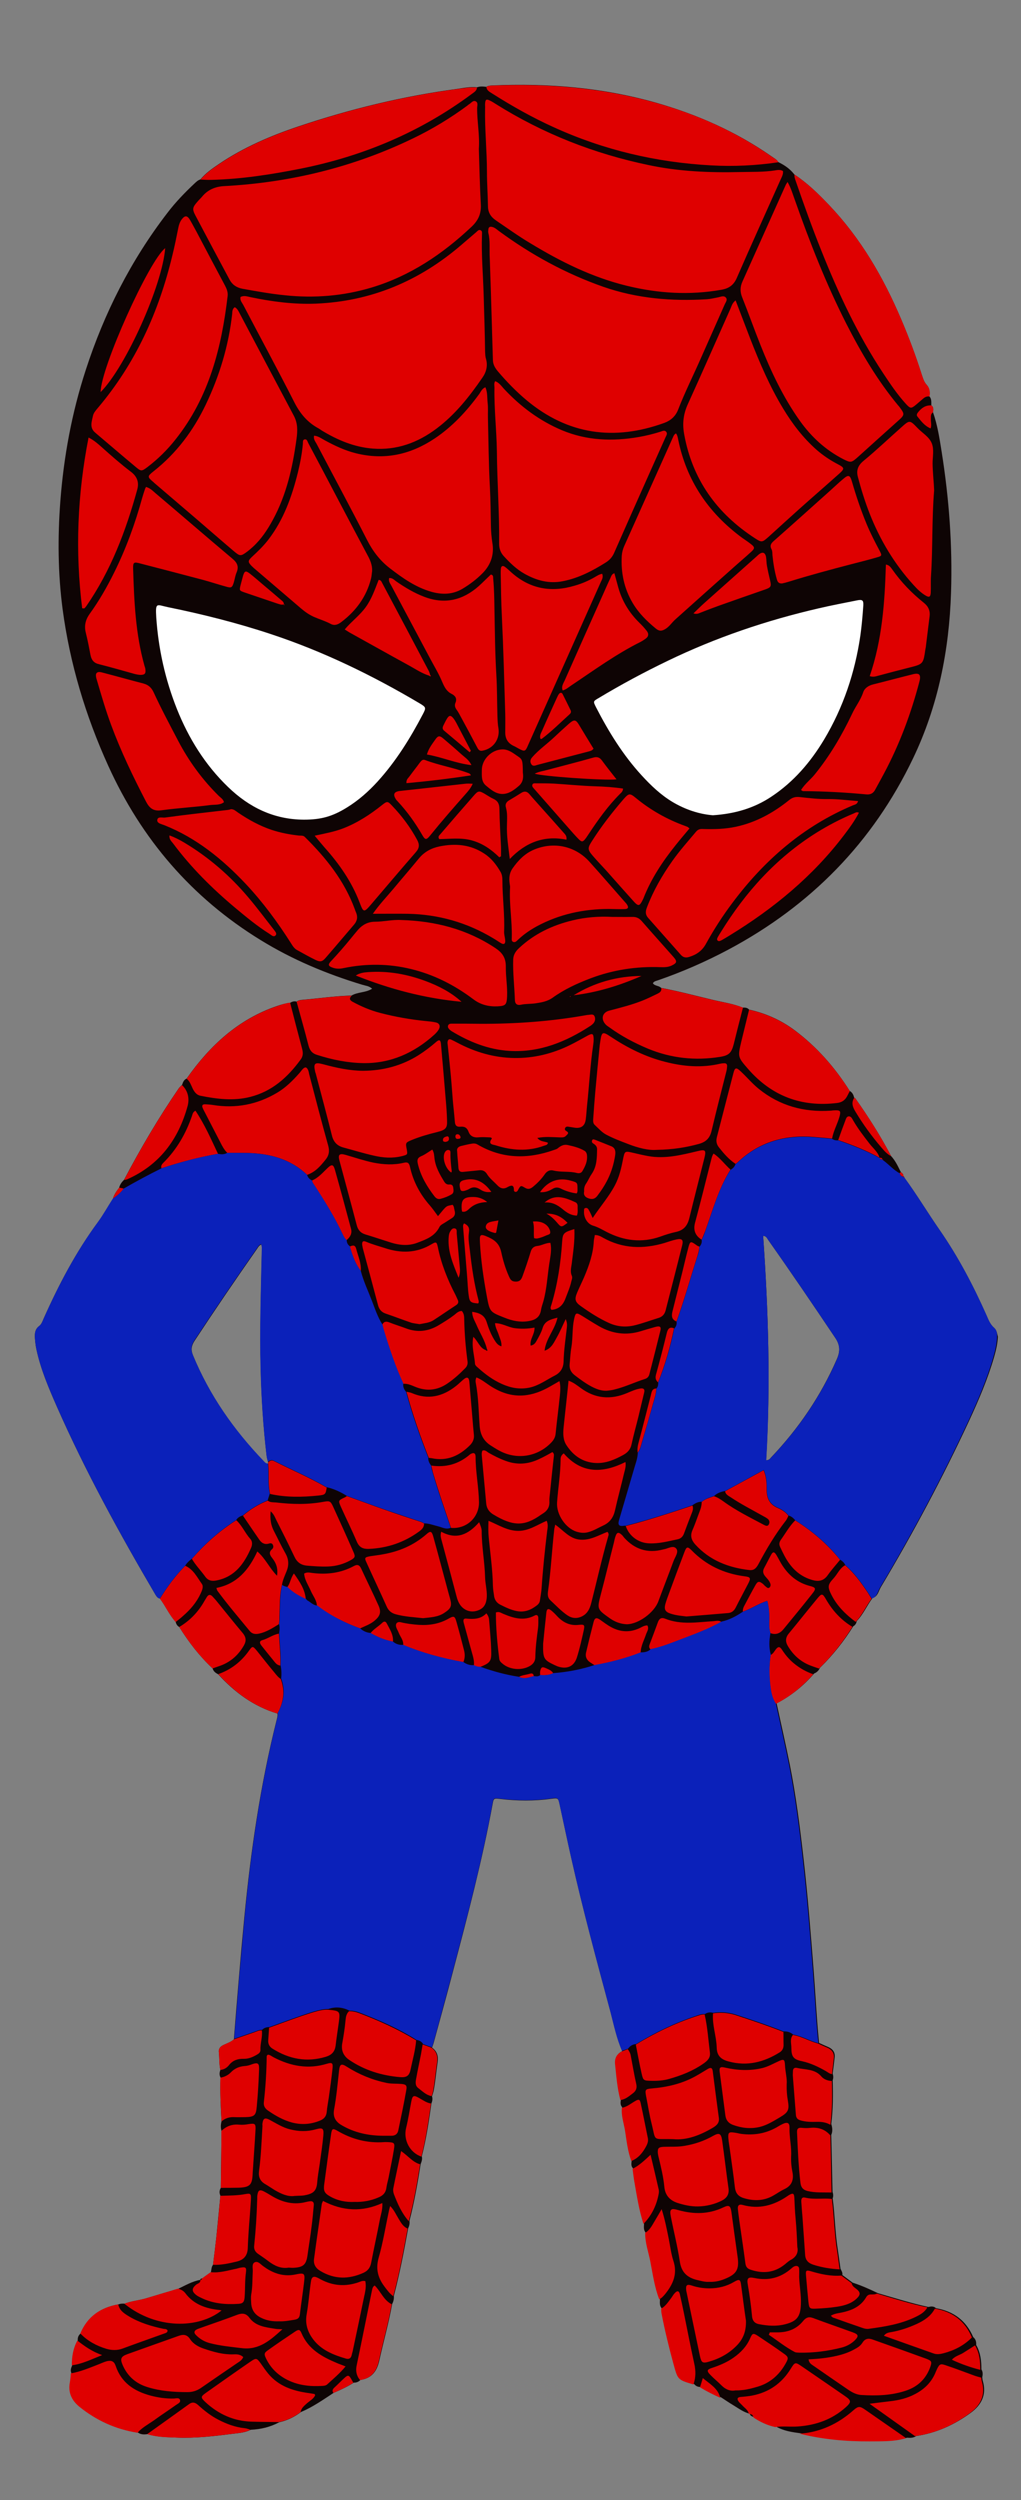 <?xml version="1.0" encoding="utf-8"?>
<!-- Generator: Adobe Illustrator 24.2.0, SVG Export Plug-In . SVG Version: 6.00 Build 0)  -->
<svg version="1.1" id="Layer_1" xmlns="http://www.w3.org/2000/svg" xmlns:xlink="http://www.w3.org/1999/xlink" x="0px" y="0px"
	 viewBox="0 0 719.4 1761.2" style="enable-background:new 0 0 719.4 1761.2;" xml:space="preserve">
<rect x="0" y="0" width="719.4" height="1761.2" fill="#808080" stroke="none"/>
<style type="text/css">
	.st0{fill:#0E0404;}
	.st1{fill:#DF0000;}
	.st2{fill:#0B21BA;}
	.st3{fill:#FFFFFF;}
</style>
<g>
	<path class="st0" d="M700.4,935.3c-2.8-2.4-4-5.7-5.4-8.9c-9.3-20.9-19.9-41.1-33-60c-8.4-12.1-16-24.8-24.7-36.7
		c-0.2-0.5-0.1-1.3-1-1.1c0.5-1.5-0.7-2.1-1.6-3c-0.3,0.2-0.6,0.5-1,0.7c-3.2-1.8-5.8-4.3-8.5-6.7c2.7,2.4,5.3,4.9,8.5,6.7
		c0.3-0.2,0.6-0.5,1-0.7c-2-4-3.8-8-6.9-11.3c-7.4-14.1-15.9-27.5-25.1-40.5c-0.2-0.3-0.6-0.4-0.9-0.6c-0.4-2-1.3-3.7-3.1-4.7
		c-10.4-16.5-23-30.9-38.6-42.6c-9.6-7.2-20.5-12.1-32.3-14.7c-1.2-1.4-2.8-1.5-4.5-1.4c-6.8-2.8-14.1-3.8-21.2-5.5
		c-12.1-2.9-24.1-6.1-36.3-8.4c-1.5-1.7-4.5-1.2-5.8-3.3c1-1.5,2.4-1.6,3.5-2c17.1-5.9,33.6-13.1,49.6-21.6
		c58-30.9,101.9-75.5,130.3-134.9c17.6-36.8,25.4-76,26.7-116.6c1.1-33.3-1.4-66.4-6.6-99.2c-1.5-9.4-2.9-18.8-6.1-27.9
		c0.2-1.8,0.6-3.6-1.2-4.9c0-2.2,0.3-4.5-1.4-6.4c0.7-2.9-0.1-6-1.7-7.8c-2.1-2.2-2.7-4.7-3.6-7.2c-4.2-13.3-9.1-26.4-14.6-39.3
		c-12.6-29.6-28.5-57-50.8-80.4c-7.5-7.9-15.3-15.5-24.4-21.5c-3-3.9-6.9-6.6-11.3-8.7c-1.2-2-3.2-2.9-5-4.2
		c-25-17.4-52.5-29.5-81.7-37.8c-37.6-10.6-75.9-13.7-114.8-12c-1.5,0.1-3,0.1-4.2,1c-2.2-0.3-4.4-0.5-6.6,0.3
		c-4.6-0.5-9.2,0.4-13.8,1.1c-38.3,5.1-75.6,14.2-112.2,26.5c-19.6,6.6-38.5,14.7-55.8,26.4c-4.7,3.2-9.4,6.4-13.1,10.9
		c-1.7,0.5-2.8,1.6-4.1,2.8c-6.9,6.5-13.4,13.2-19.1,20.7c-25.8,33.5-44.6,70.7-57.6,110.8c-9.8,30.1-15.5,61-17.9,92.6
		c-1.9,25.3-1.7,50.5,1.6,75.7c5.1,38.4,16.2,75.3,32.2,110.5c23.4,51.6,58.8,92.9,107.3,122.7c22.4,13.8,46.5,23.9,71.7,31.5
		c2.2,0.7,4.8,0.8,6.9,2.8c-4.7,2.9-10.1,2.2-14.5,4.8c-11.6,0.3-23,2-34.6,3c-1.4,0.1-2.9,0.3-4.1,1.3c-1.6-0.5-3.1-0.1-4.5,0.8
		c-3.1,0.3-6.1,1.2-9.1,2.2c-27.5,9.3-47.6,28-63.9,51.2c-1.9,0.8-2.6,2.5-3.2,4.4c-0.8,0.8-1.6,1.5-2.3,2.4
		c-14.2,20.7-26.9,42.3-38.6,64.5c-1.6,1.6-2.9,3.3-3.4,5.5c0,0,0,0,0,0c-1.8,2.4-3.6,4.8-4.4,7.8c-3.5,5.4-6.6,11.1-10.4,16.3
		C53.5,881.9,41.4,905,30.7,929c-0.8,1.9-1.5,3.9-3.1,5.1c-2.9,2.2-3.2,5.2-3,8.4c0.2,2.7,0.5,5.5,1.1,8.2c3,13.9,8.6,27,14.3,40
		c20.2,45.8,44.2,89.5,69.5,132.6c0.8,1.3,1.6,2.5,3.2,2.8h0c4,5.3,6.6,11.5,11.1,16.4c0.3,1.5,1,2.8,2.5,3.6
		c6.7,10.7,14.3,20.6,23.5,29.2c0.6,2.1,2.1,3.2,3.9,4.1c11.6,12.7,25,22.7,41.8,27.7c0.3,1.9-0.4,3.6-0.8,5.4
		c-11.3,45.3-18,91.3-22.5,137.7c-1.4,14.5-2.7,29-3.9,43.5c-1.2,14.3-2.4,28.6-3.5,42.9c-2.1,1.9-4.7,2.7-7.2,3.9
		c-2.2,1-3.7,2.5-3.4,5.1c0.5,4.2,0.1,8.4,1.1,12.5c-0.7,1.8-0.9,3.6,0.1,5.4c-0.4,10.3,0.1,20.6,0.7,30.9c-0.6,2.2-0.7,4.5,0,6.7
		c-0.2,13.4-0.3,26.7-0.5,40.1c-1.1,1.8-1.2,3.6-0.3,5.5c-1,9.9-1.9,19.7-2.9,29.6c-0.7,6.4-1.5,12.7-2.3,19.1
		c-1.2,1.5-1.1,3.5-1.5,5.2c-2,1.4-4,2.9-6,4.3c-0.5,0.3-1.6,0.1-1.4,1.1c0,0,0,0,0,0c0,0,0,0.2,0,0.2c0-0.1,0-0.1,0-0.2
		c-5.7,1-10.6,3.9-15.6,6.3c-7.5,2.2-15,4.4-22.5,6.7c-5,1.5-10.4,1.9-15.3,3.8c-1.5-0.1-2.9-0.1-4.3,0.5
		c-12.5,2.2-21.7,8.6-26.7,20.5c-1.6,1.3-2.2,3-2,5c-3.1,5.4-4,11.3-3.9,17.4c-0.8,1.8-1.5,3.5-0.6,5.5h0c-0.3,2.2-0.4,4.4-0.8,6.5
		c-1.3,7,1.2,12.5,6.6,17c12.1,9.8,25.7,16,41.1,18.4c2.1,1.5,4.4,1.4,6.8,1.1c6.6,2,13.4,2.1,20.2,2.4c13.5,0.6,26.9-1,40.2-2.7
		c4.1-0.5,8.4-0.8,12.3-2.8c7.1-0.3,13.8-1.9,20.1-5.3c5.6-1.2,10.7-3.7,15.3-7.2c8.3-3.5,15.5-8.6,23-13.5
		c4.9-2.1,9.7-4.3,14.2-7.2c1.9,0.1,3.4-0.6,4.7-1.9c8-1.2,11.6-6.1,13.3-13.8c2.9-13.2,6.6-26.2,9-39.6c0.9-1.8,1.4-3.6,1.2-5.7
		c4.1-15.7,7.2-31.7,10.1-47.7c0.8-1.7,1.2-3.4,0.9-5.2c3.4-13.2,5.8-26.6,7.9-40.1c0.7-1.7,1.3-3.5,0.8-5.4
		c3.2-12.3,5-24.8,6.8-37.4c0.7-1.6,0.9-3.2,0.4-4.9c-0.5-0.1-0.9-0.2-1.4-0.4c-0.9-0.3-1.7-0.7-2.5-1.2c0.8,0.5,1.6,0.9,2.5,1.2
		c0.4,0.2,0.9,0.3,1.4,0.4c0.4-1.2,0.8-2.4,1.1-3.6c1.3-6.6,1.8-13.4,2.8-20.1c0.7-4.4-0.2-7.9-3.9-10.6c-2.1-0.8-4.1-1.5-6.2-2.3
		c-0.9-1.6-2.2-2.4-3.9-2.7c1.6,0.4,3,1.1,3.9,2.7c2.1,0.8,4.1,1.5,6.2,2.3c0.4-1,0.8-2.1,1.1-3.1c4.6-16.9,9.3-33.8,13.7-50.7
		c10.3-39,20.6-78,27.9-117.8c0.7-3.9,0.8-4.1,5.1-3.6c12.1,1.5,24.3,1.6,36.4-0.1c4.7-0.6,4.7-0.5,5.8,4.3
		c2.7,12.4,5.3,24.9,8.1,37.3c8.2,36.5,18,72.6,27.7,108.7c2.5,9.2,4.4,18.7,8.2,27.5c-3.7,1.9-5.1,5.1-4.6,9.1
		c0.9,8.4,1.5,16.8,3.7,25c-0.3,1.9-0.6,3.8,0.9,5.4c-0.5,5.6,1.5,10.8,2.3,16.2c1.1,7.2,1.9,14.5,4.4,21.4c-0.2,1.9-0.7,3.9,1,5.5
		c0.4,2.9,0.7,5.8,1.2,8.7c1.8,10.1,3.3,20.3,6.5,30.1c-0.1,2.3-0.5,4.6,1.2,6.5c0,6.7,2.3,13,3.6,19.5c1.8,9.1,3,18.5,6.4,27.2
		c0,2.2-0.5,4.6,1.2,6.5c0.1,1.3,0.2,2.6,0.5,3.8c2.3,11.9,5.2,23.7,8.4,35.4c3,10.9,2.9,10.9,14,14.2c1.2,1.5,2.8,2.2,4.7,2
		c4.6,2.8,9.3,5.3,14.3,7.4c2.9,1.9,5.7,3.8,8.7,5.6c3.7,2.2,7.1,4.9,11.5,5.9c0,0,0-0.1,0-0.1l0.1,0.1c0,0,0,0-0.1,0
		c0.4,1.8,1.9,2,3.3,2.4c4.7,3.1,9.7,5.5,15.3,6.7c5.4,3.1,11.3,3.9,17.3,4.7c16.2,4,32.6,5.5,49.2,5.4c8.6-0.1,17.3,0.3,25.7-2.3
		c2.3,0.2,4.5,0.2,6.5-1.2c14.1-2.1,26.7-7.8,38.2-16.2c7.7-5.6,11.5-12.8,8.7-22.5c-0.3-0.9-0.3-1.8-0.4-2.7
		c0.4-1.9,0.5-3.8-0.6-5.5c0-6-0.6-11.9-3.7-17.2c0.2-2.2-0.3-4.1-2.1-5.6c-5-11.6-13.8-18.2-26.2-20.3c-1.6-1.6-3.5-1.3-5.4-0.9
		c-12-2.6-23.7-6.3-35.5-9.7c-5.8-2.8-11.6-5.4-17.8-7.4c-2.4-1.8-4.9-3.6-7.3-5.4c0.3-1.7-0.6-3-1.3-4.4c-0.6-4.5-1.2-9.1-1.9-13.6
		c-1.9-11.9-2-24-3.6-36c0.6-1.6,0.4-3.1-0.1-4.6c-0.3-13.3-0.6-26.7-0.9-40.1h0c1.1-2.6,0.8-5.1,0-7.7c1.3-10.2,1.3-20.5,1-30.8
		c0.6-1.5,0.5-3.1,0-4.7c0.5-3.8,1-7.6,1.4-11.4c0.4-3.5-1.3-5.9-4.5-7.3c-2.2-0.9-4.3-1.9-6.5-2.9c-0.4-4.6-0.9-9.2-1.2-13.7
		c-0.9-11.9-1.6-23.9-2.5-35.8c-2.1-27-4.2-54-7.3-80.9c-2.5-22-5.3-43.9-9.6-65.6c-2.9-14.4-6.2-28.8-9.3-43.2
		c10.2-5.3,18.9-12.3,26.4-21c1.9-0.8,3.3-2.1,4.1-4c9-8.8,16.8-18.6,23.5-29.3c1.4-0.8,2.2-2,2.4-3.6c-5.2-3.8-9.8-8-13.5-13.2
		c-1.2-1.7-2.4-3.5-3.4-5.5c1,1.9,2.1,3.7,3.4,5.5c3.7,5.1,8.3,9.4,13.5,13.2c4.7-4.8,7.2-11,11.2-16.3c3.8-1.1,4.2-4.9,5.8-7.6
		c22.7-38,43.5-77,62.2-117.2c6.8-14.7,13.2-29.6,17.7-45.2c1.3-4.6,2.4-9.3,2.6-14.1C702.5,939.5,702.4,937.1,700.4,935.3z
		 M181.2,879.6c0.7-1,1.2-2.2,2.9-2.9c0.7,1.9,0.4,3.7,0.4,5.4c-0.6,27.4-1.5,54.9-0.8,82.4c0.5,20.4,1.8,40.8,4.2,61.2
		c0.2,1.5,0.6,2.9,1,4.3c0,0.4,0,0.8,0,1.2c-1.5,0.2-2.3-1-3.2-1.9c-21-21.9-38.1-46.3-49.7-74.5c-1.6-3.8-1.2-6.8,1.1-10.3
		C151.5,922.6,166.2,901,181.2,879.6z M589.7,957.3c-11.3,26-27,49-46.5,69.5c-0.7,0.8-1.3,1.8-3.4,1.9
		c3.2-52.9,1.6-105.5-2.1-158.2c2.4,0.3,2.8,1.9,3.6,3c16.1,22.8,31.7,45.8,47.2,68.9C591.9,947.4,592.1,951.8,589.7,957.3z"/>
	<path class="st1" d="M548.5,114.3c-15.7,2.3-31.5,3.1-47.4,2.2c-38.6-2.1-75.7-10.8-111-26.9c-15-6.8-29.2-14.8-43.1-23.6
		c-1.8-1.2-4-2.1-4.3-4.7c1.3-1,2.7-1,4.2-1c38.8-1.6,77.2,1.5,114.8,12c29.3,8.2,56.7,20.4,81.7,37.8
		C545.3,111.4,547.3,112.3,548.5,114.3z M322.4,62.7c-38.3,5.1-75.6,14.2-112.2,26.5c-19.6,6.6-38.5,14.7-55.8,26.4
		c-4.7,3.2-9.4,6.4-13.1,10.9c2.6,0.1,5.2,0.3,7.7,0.2c21.2-0.5,42.2-3.8,62.9-7.9c44-8.8,84.4-25.8,120.5-52.6
		c1.6-1.2,3.5-2.2,3.7-4.5C331.5,61.2,327,62.1,322.4,62.7z M653.2,271.4c-2.1-2.2-2.7-4.7-3.6-7.2c-4.2-13.3-9.1-26.4-14.6-39.3
		c-12.6-29.6-28.5-57-50.8-80.4c-7.5-7.9-15.3-15.5-24.4-21.5c-0.2,1.5,0.3,2.9,0.8,4.3c5.7,16.5,11.6,33,18.1,49.2
		c12,30.1,25.7,59.4,43.7,86.6c4.9,7.4,9.8,14.7,15.8,21.3c3.3,3.6,3.8,3.6,7.6,0.4c1.4-1.2,2.8-2.4,4.2-3.6
		c1.4-1.3,2.9-2.2,4.9-1.9C655.6,276.3,654.9,273.2,653.2,271.4z M195.4,708.7c-27.5,9.3-47.6,28-63.9,51.2c2.3,1.8,3.1,4.5,4.3,7
		c1.2,2.4,2.8,4.5,5.5,5c11.6,2.3,23.2,3.8,35,0.8c15.5-3.9,26.5-13.9,35.6-26.4c1.7-2.3,1.7-4.7,1-7.4c-2.9-10.8-5.7-21.7-8.5-32.6
		C201.3,706.7,198.3,707.7,195.4,708.7z M502.2,704.4c-12.1-2.9-24.1-6.1-36.3-8.4c0.5,2.4-1.2,3.3-2.8,4.1c-3.3,1.6-6.6,3.2-10,4.6
		c-7.7,3.1-15.7,5.1-23.7,7.2c-4.9,1.2-6.2,5.7-2.9,9.5c0.8,1,2,1.7,3,2.4c8.4,6.1,17.5,10.9,27,14.9c16.4,6.8,33.4,8.6,50.9,5.8
		c6.2-1,8-2.8,9.6-9c2.1-8.6,4.3-17.1,6.5-25.7C516.5,707,509.2,706.1,502.2,704.4z M213.1,704.4c-1.4,0.1-2.9,0.3-4.1,1.3
		c2.8,10.3,5.8,20.6,8.4,30.9c0.9,3.4,2.6,5.5,6,6.5c10.6,3.4,21.4,5.6,32.5,5.8c19.4,0.3,35.9-7.2,50.1-20c1.2-1.1,2.4-2.4,3.2-3.8
		c1.3-2.4,0.4-4.4-2.3-4.9c-2.2-0.5-4.4-0.7-6.6-0.9c-11-1.1-21.9-3-32.6-5.8c-6.8-1.8-13.2-4.5-19.4-7.9c-2.3-1.3-2.1-2.6-0.5-4.2
		C236.1,701.6,224.6,703.4,213.1,704.4z M560.1,726c-9.6-7.2-20.5-12.1-32.3-14.7c-1.8,7.5-3.7,15-5.5,22.5
		c-2.5,10.7-2.5,10.8,4.7,19.1c16.6,19.1,37.5,27.1,62.7,24.1c3.5-0.4,5.8-2,7.3-5c0.6-1.2,1.2-2.3,1.8-3.4
		C588.4,752.2,575.8,737.7,560.1,726z M49.2,1678.3c-1.3,7,1.2,12.5,6.6,17c12.1,9.8,25.7,16,41.1,18.4c3.2-3.6,7.5-5.9,11.4-8.6
		c5.2-3.8,10.6-7.3,15.8-11c1.2-0.9,3.4-1.6,2.7-3.6c-0.6-1.6-2.6-1-4-0.9c-5.7,0.2-11.3-0.6-16.9-2.1c-11.4-3.1-20.4-9-24.4-20.9
		c-1.1-3.3-3.1-4.1-6.5-3.2c-1.8,0.5-3.4,1.3-5.2,2c-6.5,2.5-12.9,5.3-19.9,6.5C49.8,1673.9,49.6,1676.1,49.2,1678.3z M683.1,1700.1
		c7.7-5.6,11.5-12.8,8.7-22.5c-0.3-0.9-0.3-1.8-0.4-2.7c-1.8-0.5-3.5-0.9-5.3-1.6c-6.6-2.4-13.1-4.9-19.7-7.1
		c-3.7-1.3-4.4-0.9-6.1,2.5c-0.3,0.7-0.6,1.3-0.9,2c-2.8,7.2-7.9,12.3-14.7,15.8c-5.4,2.9-11.3,4.3-17.4,5
		c-4.4,0.5-8.8,1.1-14.6,1.8c11.5,8.2,21.8,15.5,32,22.8C659,1714.2,671.6,1708.5,683.1,1700.1z M527.6,1700.5
		c1.8-0.1,3,0.6,3.3,2.5c4.7,3.1,9.7,5.5,15.3,6.7c5.3-0.8,10.7,0,16-0.4c12.7-0.9,24.1-4.9,33.7-13.5c4.1-3.7,4-4.8-0.5-7.9
		c-10-6.9-20-13.8-30.1-20.7c-5.1-3.5-5.1-3.4-8.3,1.7c-6.3,10.1-15.2,16.3-26.9,18.6c-2.7,0.5-5.5,0.8-8.2,1
		c-2.4,0.2-2.8,1.4-1.4,3.3c0.7,0.9,1.5,1.6,2.3,2.4c1.8,2.1,4.4,3.4,4.9,6.5L527.6,1700.5z M211.8,1699.2c0.5-3,2.7-4.6,4.8-6.5
		c2-1.7,4.5-3,5.5-5.5c-0.4-0.5-0.4-0.8-0.6-0.8c-1.3-0.2-2.5-0.4-3.8-0.6c-11-1.5-21.2-4.7-28.7-13.7c-1.9-2.3-3.5-4.7-5.2-7.1
		c-2.8-3.9-3.3-4.1-7-1.6c-10.6,7.3-21.1,14.7-31.7,22.2c-3.8,2.7-3.8,3.3-0.3,6.6c9.1,8.4,19.8,13.3,32.3,13.7
		c6.4,0.2,12.9,0.2,19.3,0.3C202.2,1705.1,207.2,1702.6,211.8,1699.2z M149.8,1175.3c1.9-0.7,3.8-1.3,5.7-2
		c7.2-2.7,12.5-7.5,16.3-14.1c1.8-3.1,1.7-5.7-0.6-8.6c-6.4-7.6-12.6-15.4-18.8-23c-0.8-1-1.7-1.9-2.6-2.9c-1.4-1.6-2.8-1.6-4,0.2
		c-0.6,0.9-1.1,1.9-1.7,2.8c-4.3,7.7-10.2,13.9-17.8,18.4C133,1156.8,140.6,1166.7,149.8,1175.3z M600.6,1146
		c-7.9-4.7-13.9-11.3-18.5-19.2c-2.5-4.4-3.1-4.5-6.1-0.9c-6.8,8.2-13.4,16.6-20.2,24.8c-2.5,3-2.5,5.9-0.5,9.1
		c3.8,6.3,9.1,11,16.1,13.6c1.9,0.7,3.8,1.4,5.7,2C586.1,1166.6,593.9,1156.8,600.6,1146z M195.5,1207.1c4.3-7.8,5.5-15.9,2.3-24.4
		c-1.9-1.2-3.2-3-4.6-4.7c-4.1-4.9-8.1-10-12.1-15c-3-3.6-3.2-3.7-5.8,0c-5.5,7.7-12.6,13.2-21.5,16.3
		C165.4,1192.1,178.8,1202.1,195.5,1207.1z M589.7,1585c-1.9-11.9-2-24-3.6-36c-6.2-0.7-12.5,0.6-18.7-0.9c-2.4-0.6-2.9,0.9-2.8,2.8
		c0.2,3.5,0.5,7,0.8,10.5c0.6,9,1.3,18,1.9,27c0.2,3.9,2.4,5.9,5.9,7c6,1.9,12.1,2.9,18.4,3.2C590.9,1594,590.4,1589.5,589.7,1585z
		 M56.6,1643.8c5.1,5.3,11.4,8.7,18.4,10.8c3.8,1.1,7.6,1.2,11.4-0.2c9.7-3.6,19.4-7,29.1-10.5c1.1-0.4,2.5-0.6,2.6-2.2
		c-0.8-1.3-2-1-3-1.2c-8.5-1.8-16.8-4.3-24.3-8.8c-3.3-2-6.6-4.1-7.5-8.4C70.8,1625.5,61.5,1631.9,56.6,1643.8z M152.4,1576.3
		c-0.7,6.4-1.5,12.7-2.3,19.1c5.8,0.3,11.3-1,16.8-2.3c5.3-1.3,7.6-4.6,7.7-9.8c0.1-3.8,0.4-7.7,0.6-11.5c0.5-7.5,1.2-15,1.6-22.5
		c0.2-3.9-0.2-4.4-4-3.7c-5.8,1.1-11.7,1-17.5,1.2C154.4,1556.6,153.5,1566.4,152.4,1576.3z M658.7,1626.3
		c-2.8,5.3-7.6,8.4-12.8,10.8c-5.7,2.6-11.6,4.6-17.8,5.7c-1.8,0.3-3.8,0.5-5.3,2.6c12,4.3,23.5,8.4,35.1,12.5
		c2.3,0.8,4.7,0.4,7-0.2c7.6-2,14.4-5.5,19.9-11.1C680,1635,671.1,1628.4,658.7,1626.3z M585.1,1504.3c-3.9-4.6-8.9-6-14.8-5.3
		c-1.8,0.2-3.7,0.1-5.5-0.1c-2.4-0.2-3.3,0.7-3.2,3.1c0.5,11.9,1,23.8,2.4,35.7c0.4,3.2,1.8,4.9,4.9,5.7c5.6,1.4,11.3,0.9,17,1.1
		C585.7,1531,585.4,1517.7,585.1,1504.3z M155.6,1541.2c4.2,0,8.5,0,12.7-0.1c7.7-0.3,9.4-2,9.7-9.5c0.1-2.6,0.4-5.1,0.5-7.7
		c0.5-7.7,1.1-15.4,1.5-23.1c0.3-4.8-0.2-5.2-4.8-4.5c-2.2,0.4-4.4,0.6-6.6,0.4c-4.9-0.5-9.1,1-12.6,4.4
		C156,1514.5,155.8,1527.8,155.6,1541.2z M126,766.7c-14.2,20.7-26.9,42.3-38.6,64.5c0.7-0.1,1.5-0.2,2.1-0.4
		c22.9-10.1,36.2-28.1,42.7-51.7c1.4-5.3,0.3-10.6-3.9-14.7C127.5,765.1,126.6,765.8,126,766.7z M102.9,1619
		c-5,1.5-10.4,1.9-15.3,3.8c22.7,18.3,52.4,17.6,68.5,4.8c-0.4-0.1-0.7-0.2-1.1-0.3c-9.7-1-18.4-3.8-24.5-12
		c-1.3-1.7-3.1-2.5-5.1-3.1C117.9,1614.6,110.4,1616.7,102.9,1619z M617.9,1615.7c-1.4,0.7-2.9,0.6-4.3,0.6c-1.4,0-2.5,0.6-3.2,1.8
		c-4.4,7.6-11.8,10-19.8,11.4c-1.7,0.3-3.4,0.7-5.2,1.8c0.8,0.7,1.1,1.1,1.6,1.3c6.9,2.5,13.8,4.9,20.8,7.3c1.4,0.5,2.8,0.8,4.3,0.6
		c11.3-1.5,22.5-3.3,32.9-8.3c3.3-1.6,6.6-3.4,8.4-6.8C641.3,1622.9,629.6,1619.2,617.9,1615.7z M586.1,1465.9
		c-2.9-0.1-5.6-1.1-7.4-3.2c-4.6-5.4-11.3-4.6-17.2-6c-1.8-0.4-2.8,0.5-2.8,2.4c0,0.9-0.1,1.8-0.1,2.8c0.7,9.3,1.5,18.7,2.2,28
		c0.2,2.2,1.3,3.2,3.3,3.8c3.8,1.1,7.7,1.1,11.5,1c3.4-0.1,6.6,0.4,9.5,2.1C586.4,1486.4,586.4,1476.1,586.1,1465.9z M612.7,1719.8
		c8.6-0.1,17.3,0.3,25.7-2.3c-9.5-6.6-19-13.2-28.5-19.8c-4-2.8-5.1-2.9-8.7,0.3c-10.8,9.5-23.2,15.3-37.7,16.4
		C579.6,1718.4,596.1,1719.9,612.7,1719.8z M267,1662.8c2.9-13.2,6.6-26.2,9-39.6c-5.7-2.8-7.7-9.1-12-13.2
		c-1.5,0.9-1.6,2.2-1.9,3.4c-3.6,17.6-7.1,35.3-10.8,52.9c-0.8,3.8-0.2,7.3,2.4,10.3C261.7,1675.4,265.3,1670.5,267,1662.8z
		 M156.1,1494.4c2.6-2.3,5.6-3.2,9.1-3c2.6,0.1,5.1,0,7.7,0c6.2-0.2,7.5-1.1,8-7.3c0.8-8.4,1.3-16.8,1.6-25.3c0.2-5,0-6.6-5.9-4.3
		c-1.4,0.5-2.8,0.8-4.3,0.9c-3.8,0.3-7,1.7-9.7,4.5c-1.9,2-4.5,3.2-7.3,3.7C155,1473.8,155.6,1484.1,156.1,1494.4z M124,1717.1
		c13.5,0.6,26.9-1,40.2-2.7c4.1-0.5,8.4-0.8,12.3-2.8c-1.4-0.4-2.8-1-4.2-1.1c-6.5-0.7-12.5-2.9-18.3-5.9
		c-5.3-2.7-9.9-6.3-14.3-10.3c-2-1.8-3.9-2.6-6.4-0.8c-9.8,7.1-19.7,14.1-29.6,21.2C110.3,1716.8,117.1,1716.9,124,1717.1z
		 M466.2,1630.1c2.3,11.9,5.2,23.7,8.4,35.4c3,10.9,2.9,10.9,14,14.2c1.7-4.8,1.7-9.6,0.6-14.6c-2.6-11.8-4.9-23.8-7.3-35.6
		c-0.9-4.5-1.9-9-2.9-13.5c-0.6-2.3-1.8-2.5-3.4-0.8c-0.9,0.9-1.6,2-2.3,3.1c-2.2,2.9-4.2,6.1-7.4,8
		C465.9,1627.5,465.9,1628.8,466.2,1630.1z M287.2,1569.9c-3.3-1.4-4.8-4.4-6.5-7.2c-1.7-2.7-2.9-5.8-5.8-8.7
		c-0.4,1.4-0.6,2.2-0.8,3.1c-2.4,11.2-4.2,22.5-7.3,33.4c-2.2,7.8-0.5,14.1,4,20.1c1.9,2.5,3.7,5.1,6.3,6.9
		C281.3,1601.8,284.3,1585.9,287.2,1569.9z M458.1,1592.5c1.8,9.1,3,18.5,6.4,27.2c1.7-0.8,2.9-2.2,4.1-3.6
		c5.6-6.9,8.9-14.2,5.9-23.4c-1.6-4.8-2.2-10-3.2-15.1c-1.4-6.9-2.7-13.8-5.1-21.4c-1.8,3.1-3.1,5.4-4.5,7.7c-2,3.3-3.6,6.9-7.1,9
		C454.5,1579.8,456.8,1586.1,458.1,1592.5z M592.8,1603c-7.5,0.6-14.6-1-21.6-3.1c-3.1-0.9-3.6-0.4-3.3,2.8
		c0.5,6.2,1.1,12.4,1.7,18.6c0.5,4.8,0.8,5.2,5.2,5c5.1-0.2,10.3-0.6,15.3-1.4c4.9-0.8,9.7-2.1,13.5-5.7c2.8-2.6,2.8-4.4-0.1-6.7
		c-1.5-1.2-3.1-2.1-3.4-4.1C597.7,1606.6,595.2,1604.8,592.8,1603z M142.5,1604.9c-0.3,0.6-0.5,1.3-1.4,1.3c0,0,0-0.2,0-0.2
		c0.4,2.3-1.8,2.5-2.9,3.4c-3.1,2.6-3.2,4.6-0.2,7.1c1.1,0.9,2.5,1.6,3.8,2.2c8.3,4.1,17.2,4.8,26.3,4.2c3.2-0.2,4.1-1.4,4.3-5.2
		c0.4-5.7,0.1-11.4,0.9-17c0.5-3.4-0.3-3.9-3.7-3.3c-0.9,0.1-1.8,0.5-2.7,0.7c-6.1,1.2-12.1,3.2-18.4,2.5
		C146.5,1602,144.5,1603.4,142.5,1604.9z M573,1179.4c-4.9-1.7-9.4-4.2-13.4-7.5c-3.5-2.8-6.3-6.2-8.7-9.9c-1.5-2.3-2.7-2.1-4.2-0.2
		c-1.1,1.4-1.9,3.2-3.7,4c-1.3,7.9-1.1,15.9,0,23.8c0.5,3.8,1.5,7.5,3.6,10.7C556.7,1195.1,565.5,1188,573,1179.4z M587.2,1112
		c-4.2,4.5-4.1,6.1-1.2,11.8c4,7.7,10,13.6,16.9,18.7c4.7-4.8,7.2-11,11.2-16.3c-0.9-1.4-1.7-2.8-2.6-4.2c-4.7-7-9.6-13.8-16-19.4
		C591.6,1104.7,590.1,1108.9,587.2,1112z M112.7,1126.2c4,5.3,6.6,11.5,11.1,16.4c1.7-1.4,3.5-2.7,5.1-4.2
		c5.2-4.5,9.6-9.6,12.5-15.9c1-2.2,2.2-4.9,0.8-6.8c-3.4-4.7-5.9-10.2-11.7-12.7C123.6,1110,117.8,1117.8,112.7,1126.2z M296,1524.6
		c-5.2-1.4-8.5-6-13.4-9.3c-1.9,9.2-3.8,17.8-5.5,26.4c-0.2,1.2,0,2.6,0.4,3.8c2.6,6.9,5.6,13.6,10.5,19.2
		C291.5,1551.5,293.9,1538,296,1524.6z M446.9,1536.5c1.8,10.1,3.3,20.3,6.5,30.1c5.9-6.1,9.4-13.4,10.8-21.7c0.1-0.7,0.1-1.5,0-2.2
		c-1.8-8-3.7-15.9-5.8-24.8c-4.4,4.1-8.1,7.6-12.7,9.9C446.1,1530.6,446.4,1533.6,446.9,1536.5z M440.4,1500.9
		c1.1,7.2,1.9,14.5,4.4,21.4c4.9-1.9,8-5.8,10.4-10.2c1-1.8,1.7-3.8,1.3-5.8c-1.7-8.3-3.3-16.6-5.1-24.9c-0.6-2.6-1.4-2.8-3.9-1.3
		c-3,1.7-5.7,4.1-9.3,4.7C437.6,1490.3,439.5,1495.5,440.4,1500.9z M303.7,1481.8c-3.2-0.5-5.7-2.4-8.4-3.9
		c-3.8-2.2-4.7-1.8-5.5,2.5c-1.2,6.1-2.1,12.3-3.6,18.4c-2.2,8.6,2.5,17.6,10.7,20.4C300.1,1506.9,301.8,1494.3,303.7,1481.8z
		 M587.5,1449.8c0.4-3.5-1.3-5.9-4.5-7.3c-2.2-0.9-4.3-1.9-6.5-2.9c-6.1-1.6-11.5-5-17.8-6.1c-2.3,2.8-1.1,6-1.1,9
		c0,6.3,1.4,8.2,7.5,9.5c6,1.3,11.4,3.9,16.7,6.9c1.4,0.8,2.7,2,4.4,2.2C586.6,1457.4,587.1,1453.6,587.5,1449.8z M178.7,1431.8
		c-4.6,1.6-9.3,3.2-13.9,4.8c-2.1,1.9-4.7,2.7-7.2,3.9c-2.2,1-3.7,2.5-3.4,5.1c0.5,4.2,0.1,8.4,1.1,12.5c2.6-0.2,4.6-1.5,6.1-3.4
		c2.6-3.3,6.1-4.5,10.2-4.4c3.5,0.1,6.5-1.2,9.4-2.9c1.3-0.7,2.6-1.7,2.5-3.4c-0.2-4.6,1.6-9.1,1-13.7
		C182.3,1430.1,180.6,1431.2,178.7,1431.8z M305.1,1473.2c1.3-6.6,1.8-13.4,2.8-20.1c0.7-4.4-0.2-7.9-3.9-10.6
		c-2.1-0.8-4.1-1.5-6.2-2.3c-0.4,2.3-0.8,4.7-1.2,7c-1.1,5.6-2.3,11.1-3.3,16.7c-0.5,2.5-1,5.3,1.5,7.1c2.9,2.2,5.5,4.9,9.3,5.6
		C304.4,1475.7,304.9,1474.5,305.1,1473.2z M438,1445.2c-3.7,1.9-5.1,5.1-4.6,9.1c0.9,8.4,1.5,16.8,3.7,25c3.5-0.3,6-2.6,8.7-4.6
		c2.3-1.7,3.2-3.7,2.5-6.7c-1.5-6.6-2.6-13.4-3.9-20.1c-0.3-1.7-1.1-3.1-2.1-4.4C440.9,1444.1,439.5,1444.6,438,1445.2z
		 M602.8,773.9c-0.2-0.3-0.6-0.4-0.9-0.6c-2.4,3.7-0.9,7,1.1,10.2c5.3,8.8,11.3,17,18,24.8c2,2.3,4,4.8,6.9,6.1
		C620.5,800.3,612,786.9,602.8,773.9z M50.6,1666.2c7.3-0.9,13.8-4.2,21.4-7.2c-7.3-2.5-12.4-6.3-17.5-10.2
		C51.5,1654.3,50.6,1660.2,50.6,1666.2z M687,1652.2c-2.6,1.7-5.3,3.3-7.9,5c-2.6,1.8-6,2.3-8.4,5.1c6.7,3.1,13.2,5.4,20,7.1
		C690.7,1663.4,690.2,1657.5,687,1652.2z M656.3,285.6c-4.1-0.3-7,1.8-9.4,4.8c-0.8,1-1.3,2-0.5,3c2.6,3.2,5,6.6,9.3,8.4
		c0.9-2.4,0.1-4.4,0.2-6.3c0.1-1.8-0.4-3.8,1.5-5C657.7,288.7,658,286.9,656.3,285.6z M507.5,1689.1c-1.6-6.7-7.2-9.6-12.3-13.9
		c-0.8,2.8-1.4,4.6-2,6.5C497.8,1684.5,502.6,1686.9,507.5,1689.1z M249,1678.5c-0.4-0.6-0.8-1.3-1.1-1.9c-2.1-3.7-2.6-3.9-5.5-1.2
		c-2.3,2.1-4.5,4.4-6.8,6.5c-1.3,1.2-1.7,2.3-0.7,3.8C239.7,1683.6,244.5,1681.4,249,1678.5z M84,836.6c-1.8,2.4-3.6,4.8-4.4,7.8
		c2.9-2,5.5-4.2,7.6-7.1C86,837,85,836.8,84,836.6z M634.8,825.7c-0.3,0.2-0.6,0.5-1,0.7c0.4,1.2,1,2.3,2.5,2.4
		C637,827.2,635.7,826.6,634.8,825.7z M636.2,828.7c0.4,0.3,0.7,0.7,1.1,1C637.1,829.3,637.3,828.3,636.2,828.7z M545.7,120.1
		c-8.1,1.2-16.2,0.9-24.3,1.1c-21.6,0.5-43.1-0.4-64.3-4.9c-38.4-8-74.4-22.1-107.7-43c-1.4-0.9-2.8-1.8-4.3-2.5
		c-2.5-1.2-3.1-0.7-3.3,2.2c-0.1,1.1,0.1,2.2,0,3.3c-0.3,14.9,1.3,29.8,1.3,44.8c0,7.9,0.6,15.8,0.7,23.8c0,4.5,1.7,7.6,5.4,10.2
		c8.1,5.5,16,11.2,24.4,16.2c21.4,13,43.5,24,68,30c22.1,5.4,44.3,6.8,66.8,2.8c5.1-0.9,8.5-3.2,10.7-8.2c10-23,20.4-45.8,30.6-68.7
		c0.9-2.1,2.3-4.2,2-6.7C549.7,119.3,547.6,119.8,545.7,120.1z M336.2,76.1c0-1.6,0.8-3.6-0.8-4.6c-2-1.2-3.3,1-4.8,1.9
		c-0.5,0.3-0.9,0.6-1.3,1c-12.1,8.9-24.8,16.6-38.3,23.1c-42,20.3-86.5,31.1-133,33.6c-6.2,0.3-11.5,2.5-15.5,7.3
		c-1.1,1.3-2.3,2.4-3.4,3.7c-3.5,4-3.8,5.2-1.3,9.9c7.9,15,15.9,29.9,23.9,44.9c1.9,3.6,4.9,5.7,9.1,6.5c10,1.8,19.9,3.6,30,4.6
		c20.8,2.2,41.2,0.5,61.2-5.5c27.1-8.2,49.8-23.5,70.2-42.7c4.7-4.4,6.9-9.1,6.6-15.5c-0.7-13.1-1-26.2-1.4-39.4
		C338.1,95.2,336.1,85.7,336.2,76.1z M171.4,214.8c12,22.9,24.3,45.6,36,68.6c4,7.9,9.2,14.1,16.9,18.3c0.8,0.4,1.5,1,2.3,1.5
		c11.2,6.8,23,11.8,36.1,12.8c16.8,1.3,31.6-4.1,44.9-14.1c13.2-9.9,23.2-22.6,32.4-36c2.7-3.9,3.8-8.4,2.4-13.2
		c-0.5-1.6-0.5-3.3-0.6-4.9c-0.2-13.3-0.6-26.5-1-39.8c-0.4-14.2-1.7-28.4-1.2-42.6c0-1.2,0.4-2.8-1.2-3.3c-1.2-0.4-2,0.7-2.8,1.4
		c-3.5,3-7,6-10.5,9c-29.5,25.4-63.5,39.8-102.6,41.4c-15.5,0.6-30.9-1.4-46.1-4.6c-2.3-0.5-4.6-1.3-6.9-0.1
		C168.9,211.5,170.5,213.1,171.4,214.8z M347.3,253.7c0.1,3.2,1.6,5.6,3.5,7.9c6.2,7.3,12.9,14.2,20.3,20.4
		c29.2,24.3,61.7,28.7,97,15.9c4.6-1.7,7.9-4.7,9.7-9.3c4.8-12.4,10.8-24.3,16.1-36.4c5.6-12.7,11.2-25.3,16.8-37.9
		c0.6-1.4,2.1-3.1,0.8-4.6c-1.4-1.7-3.4-0.7-5.2-0.3c-2.7,0.5-5.4,1.2-8.2,1.4c-24.9,1.5-49.3-0.5-73.1-8.8
		c-26.5-9.3-50.8-22.6-73.4-39.2c-1.5-1.1-2.8-2.4-4.7-2.9c-1.5-0.4-2.6-0.1-2.8,1.6c-0.1,0.9-0.2,1.9,0,2.7c1.4,5.5,0.6,11,1,18
		C345.9,205,346.6,229.4,347.3,253.7z M348.4,273c-0.3,15,1.5,29.8,1.7,44.8c0.2,21.8,1.8,43.5,1.6,65.3c0,3.3,1,6.2,3.2,8.6
		c4.4,4.8,9,9.3,14.7,12.5c8.4,4.7,17.2,7.2,27.1,5.2c11.1-2.2,20.8-7.3,30.2-13.2c2.8-1.8,4.6-3.9,5.9-6.9
		c8.3-18.9,16.7-37.8,25.1-56.6c3.7-8.3,7.4-16.5,11.1-24.8c0.5-1.1,1.4-2.4,0.5-3.6c-1.2-1.6-2.8-0.6-4.1-0.2
		c-5.1,1.6-10.3,2.9-15.6,3.8c-18.3,3.1-36.3,2.5-53.8-4.8c-15.9-6.7-29.4-16.8-41.1-29.4c-1.7-1.9-3.2-4.1-6-5.2
		C347.9,270.1,348.4,271.6,348.4,273z M553.4,130.8c-10.1,22.5-20.2,45.1-30.3,67.6c-1.7,3.8-1.7,7.3-0.1,11.2
		c4.4,11,8.3,22.1,12.7,33.1c7.5,18.9,16.1,37.2,28,53.9c8.1,11.3,18,20.4,30.4,26.8c5.3,2.7,5.8,2.6,10.2-1.3
		c9.3-8.4,18.6-16.8,28-25.2c5.4-4.8,5.4-5,1.1-10.7c-0.1-0.1-0.2-0.3-0.4-0.4c-14.7-17.7-26.3-37.4-36.7-57.8
		c-14.3-28.2-25.8-57.5-36.3-87.3c-1.5-4.1-2.7-8.4-5.1-12.5C554.3,129.2,553.7,130,553.4,130.8z M223.1,312.7
		c11.8,22.5,23.9,44.9,35.5,67.6c4,7.9,9.1,14.6,16.1,20c9.1,7,18.4,13.6,29.7,16.7c7.4,2,14.6,1.8,21.4-2.2
		c5.2-3.1,10.1-6.8,14.4-11.2c5.8-6,8.1-13.2,6.7-21.3c-0.6-3.9-0.9-7.7-1-11.6c-0.2-9-0.2-18-0.7-27.1c-0.9-16.4-1-32.8-1.4-49.2
		c-0.1-3.5,0.2-7-0.2-10.5c-0.4-3.7,0-7.5-1.6-11.1c-2.4,1-3.2,3.1-4.3,4.7c-8.9,12.2-19,23.1-31.6,31.5
		c-17,11.3-35.3,15.3-55.3,10.3c-7.7-1.9-14.9-5.3-21.9-9.1c-2.4-1.3-4.6-3-7.6-3.3C220.7,309.4,222.2,311,223.1,312.7z
		 M514.7,217.4c-10,22.4-19.8,44.8-30,67.2c-3.1,6.8-4,13.4-2.7,20.9c5.7,32.1,23,56.2,50,73.7c4.7,3.1,5.1,2.9,9.5-1
		c7.1-6.5,14.2-12.9,21.3-19.3c9.5-8.5,19.1-16.8,28.6-25.3c3.8-3.4,3.7-4.1-0.9-6.5c-5.4-2.8-10.5-6.2-15.1-10.2
		c-9.5-8.4-17.1-18.3-23.6-29.1c-9.4-15.5-16.5-32.1-23.1-49c-3.4-8.9-6.8-17.8-10.4-27.2C515.9,213.5,515.5,215.6,514.7,217.4z
		 M163.6,221.1c-2.5,22.4-8.9,43.6-18.6,63.9c-8.8,18.4-20.7,34.3-36.8,47c-4.5,3.6-4.5,3.9,0,7.7c0.1,0.1,0.3,0.2,0.4,0.4
		c9.7,8.3,19.3,16.5,29,24.8c9.1,7.8,18.1,15.7,27.2,23.4c4.4,3.7,4.9,3.6,9.5,0.2c1.3-1,2.6-2.1,3.8-3.2c5.9-5.4,10.3-12,14.1-19
		c9.7-17.8,14-37.1,16.7-56.9c0.8-5.8,1-11.2-1.9-16.6C194.3,268.9,181.7,245,169,221c-0.9-1.7-1.7-3.6-3.6-4.6
		C163.6,217.7,163.7,219.5,163.6,221.1z M158.5,201.1c-6.7-12.5-13.3-25.1-19.9-37.6c-1.6-2.9-3.1-5.8-4.8-8.7
		c-1.9-3.1-3.5-3.2-5.8-0.2c-1.3,1.8-2,3.9-2.4,6.1c-1.3,6.5-2.6,13-4.2,19.4c-9.5,39.6-25.9,75.9-52.4,107.2
		c-1.4,1.7-3,3.4-3.5,5.6c-0.8,4-2.6,8.3,1.5,11.8c9.6,8.1,19.1,16.3,28.7,24.3c3.7,3.1,4.1,3.1,8.1,0.1c7.5-5.7,14.2-12.3,20-19.7
		c23.5-29.6,32.3-64.4,36.6-100.9C160.7,205.7,159.7,203.4,158.5,201.1z M474.5,307.3c-11.5,25.7-23.1,51.5-34.6,77.2
		c-1,2.2-1.6,4.5-1.8,6.9c-0.7,11.9,1.6,23.1,7.7,33.4c4.2,7.1,9.9,12.7,16.2,17.9c2.3,1.9,3.9,2,6.3,0.7c3.2-1.7,5-4.8,7.6-7.1
		c14-12.6,28.1-25.1,42.1-37.6c3.7-3.3,7.5-6.5,11.2-9.9c2.8-2.5,2.7-3.4-0.2-5.6c-2-1.6-4.2-3-6.3-4.5
		c-23.5-17.4-38.9-40-44.8-68.8c-0.3-1.6-0.6-3.3-1.6-4.6C475.1,306,474.8,306.7,474.5,307.3z M157.5,570.9
		c-13.7,1.6-27.4,3.1-41.1,5c-1.9,0.3-5.3-1-5.6,1.8c-0.2,2.3,3,2.8,5,3.6c22.6,9,40.9,23.9,57.4,41.4c12,12.8,22.4,26.9,31.8,41.7
		c1.2,1.9,2.3,3.8,4.4,4.9c4.2,2.3,8.4,4.7,12.7,6.8c3.4,1.7,4.9,1.5,7.3-1.3c6.8-7.8,13.4-15.7,20.1-23.5c2.3-2.7,2.7-5.5,1.3-8.7
		c-0.3-0.7-0.6-1.4-0.8-2.1c-7.3-20-20.3-36.2-35.2-50.9c-1.2-1.2-2.7-0.9-4.2-1c-6.4-0.7-12.7-1.9-18.9-3.9
		c-8.7-2.9-16.5-7.2-24-12.3c-1.5-1-2.8-2.4-4.9-2.4C161.1,570.6,159.3,570.7,157.5,570.9z M583.4,562.9c-6.6,0.1-13.3-0.7-19.8-1.4
		c-3.4-0.4-5.5,0.4-7.8,2.3c-11.1,8.9-23.3,15.6-37.3,18.6c-7.5,1.6-15,1.8-22.6,1.6c-1.9-0.1-3.7-0.2-5.4,1.8
		c-5.7,6.8-11.6,13.4-16.7,20.6c-7.3,10.3-13.5,21.1-18,32.9c-1,2.6-1.2,4.9,0.8,7.2c7.7,8.7,15.4,17.4,23.1,26.1
		c1.6,1.8,3.4,2.3,5.9,1.5c5.2-1.6,9.1-4.3,11.8-9.2c5.5-10,11.7-19.6,18.6-28.8c22.5-30.1,50-54.1,85-68.8c1.2-0.5,3-0.6,3.6-3
		C597.3,563.8,590.4,562.8,583.4,562.9z M394.2,801.2c1.6,0,3.3,0.3,4.6-1.1c1-1.1,2.6-2,0.3-3.3c-0.9-0.5-1.4-1.2-0.9-2.2
		c0.5-1,1.5-1.1,2.4-0.9c1.5,0.2,2.9,0.5,4.4,0.7c4.5,0.6,7.1-1.3,7.7-5.7c0.5-3.5,0.6-7,1-10.5c1.5-14.1,2.2-28.3,4.3-42.3
		c0.2-1.3,0.3-2.6,0.3-3.9c-0.1-3.9-0.8-4.3-4.2-2.5c-4.2,2.3-8.4,4.7-12.7,6.8c-12.3,6-25.3,9.2-39,9c-14.2-0.2-27.6-4.1-40.2-10.8
		c-1.5-0.8-2.9-1.5-4.4-2.2c-1.3-0.6-2.2,0.1-2.4,1.4c-0.2,0.9,0,1.8,0.1,2.7c1.2,11.4,2.4,22.7,3.2,34.1c0.4,6.6,1.3,13.2,1.8,19.8
		c0.2,2.6,1.3,3.6,3.8,3.4c2.9-0.3,4.8,0.6,5.9,3.7c1,2.7,3.4,4.1,6.6,3.8c2.7-0.3,5.5-0.1,8.3,0c0.7,0,1.8,0.4,1.3,1.1
		c-2.9,4,1.3,4,2.8,4.5c11.3,3.6,22.7,4.5,34.1,0.3c1.1-0.4,2.5-0.4,2.8-2.1c-2.3-1.1-5.2-0.5-7.5-3.4
		C384.3,800.5,389.3,801.1,394.2,801.2z M258.8,390.8c-6.7-12.5-13.3-25.1-19.9-37.6c-7.2-13.7-14.4-27.4-21.7-41.1
		c-0.6-1.1-0.8-2.8-2.4-2.6c-1.7,0.2-1.3,2-1.4,3.2c-0.6,6.8-1.9,13.5-3.5,20.1c-4.2,16.9-10,33.2-20.7,47.2
		c-3.5,4.6-7.6,8.5-11.8,12.4c-2.8,2.7-2.8,3.5-0.1,6.3c0.5,0.5,1.1,1,1.6,1.5c11.1,9.5,22.1,18.9,33.2,28.4c2.8,2.4,5.8,4.5,9.2,6
		c3.9,1.7,8,2.9,11.7,4.9c2.8,1.5,5.3,0.4,7.6-1.4c10.3-7.8,17.6-17.8,20.8-30.4c0.5-1.8,0.5-3.6,0.8-5.4
		C262.4,398.1,260.8,394.4,258.8,390.8z M492.5,805.8c5-1.4,7.7-4.1,8.9-9.3c3.3-14,6.9-27.9,10.4-41.8c0.3-1.1,0.4-2.2,0.5-3.3
		c0.2-1.6-0.5-2.5-2.1-2.4c-0.9,0-1.8,0.1-2.7,0.3c-13.1,3.1-26,2-38.8-1.3c-13.9-3.5-26.5-9.8-38.4-17.7c-5.7-3.8-6.3-3.5-7.3,3
		c-0.1,0.9-0.3,1.8-0.4,2.7c-1.1,11.2-2.2,22.4-3.2,33.6c-0.5,6.1-1,12.1-1.4,18.2c-0.1,1.6-0.3,3.5,1.1,4.7
		c2.5,2.3,4.9,5.1,7.9,6.7c5,2.7,10.4,4.7,15.6,6.7c6.9,2.7,14.4,4.6,20,4.1C474.2,809.8,483.4,808.3,492.5,805.8z M314.1,775
		c-1.1-13.2-2.2-26.4-3.4-39.6c-0.3-2.9-1.2-3.3-3.4-1.4c-3.9,3.4-8,6.5-12.4,9.3c-11.9,7.5-25.1,10.9-38.9,11
		c-9.5,0-19-2.1-28.3-4.6c-6-1.6-7-0.6-5.6,5.4c0.1,0.5,0.4,1,0.5,1.6c3.8,14.4,7.7,28.8,11.3,43.3c1.1,4.4,3.6,7.1,7.9,8.3
		c7.1,1.9,14.2,4.1,21.3,5.7c6.7,1.6,13.4,2.1,20.2,0.4c3.8-1,4-1,3.3-4.7c-0.9-4.6-0.9-4.8,3.4-6.6c5.8-2.4,11.8-4.1,17.9-5.6
		c6.4-1.6,7.3-3,7.1-8.3C314.8,783.5,314.5,779.3,314.1,775z M102.2,344.4c-0.7,2.1-1.4,4.2-2,6.3c-5,18.2-11.4,35.8-19.8,52.7
		c-5,10.1-10.6,19.9-17.2,29c-3,4.2-4,8.5-2.7,13.5c1.3,5.2,2.3,10.4,3.3,15.7c0.7,3.4,2.4,5.5,6,6.3c8.2,2.1,16.4,4.4,24.5,6.7
		c1.4,0.4,2.9,0.7,4.3,0.8c3.5,0.1,4.3-0.9,3.8-4.3c-0.1-0.7-0.4-1.4-0.6-2.1c-6.3-22.4-7.3-45.4-8-68.5c-0.1-4.4,0.5-4.8,4.9-3.6
		c14.8,3.8,29.6,7.7,44.4,11.6c5.5,1.5,10.9,3.3,16.4,4.8c3.5,1,4.1,0.6,5.2-2.9c0.7-2.3,1-4.7,1.9-6.9c1.9-4.3,0.6-7.1-2.9-10
		c-18.2-15.3-36.2-30.9-54.4-46.3c-1.9-1.7-3.8-3.5-6.5-4.2C102.8,343.5,102.3,343.9,102.2,344.4z M419,406.6
		c-4.5,2.6-9.2,4.6-14.2,6c-16.4,4.9-31.3,2.3-44.3-9.2c-1.5-1.3-3-2.8-4.6-4c-1.6-1.2-2.8-0.8-3,1.3c-0.1,1.1-0.1,2.2-0.1,3.3
		c0.2,9.9,0.3,19.9,0.8,29.8c1.1,23,1.7,46,2.4,69c0.1,4.4,0,8.8,0,13.3c0,4.3,1.9,7.4,5.8,9.3c1.2,0.5,2.3,1.2,3.4,1.8
		c4.5,2.4,4.9,2.4,6.9-2.3c17-38.2,34.1-76.4,51.1-114.6c0.8-1.8,2.1-3.6,1.1-6.1C422.1,404.6,420.6,405.7,419,406.6z M275.7,412.5
		c9,16.9,18,33.8,27,50.7c3,5.7,6.4,11.2,8.9,17.2c1.5,3.5,3,6.6,6.6,8.4c2.6,1.3,4,3.3,2.7,6.3c-0.8,1.9-0.2,3.5,1,5.1
		c1.3,1.8,2.2,3.8,3.3,5.7c3.6,6.6,7.2,13.3,10.7,20c0.9,1.7,1.6,3.4,4.1,2.9c7.6-1.4,12.4-8.1,11.2-15.8c-0.5-2.7-0.6-5.5-0.7-8.3
		c-0.3-9.9-0.2-19.9-0.8-29.8c-0.9-15.1-1-30.2-1.3-45.3c-0.1-7.4-0.2-14.7-0.9-22.1c-0.1-1,0.3-2.3-1.6-2.8
		c-2.8,2.6-5.6,5.5-8.6,8.2c-11.3,10-24,13-38.4,7.5c-7.1-2.7-13.6-6.6-19.8-10.9c-1.4-1-2.6-2.5-4.9-2.3
		C273.6,409.5,274.9,411,275.7,412.5z M403.2,648.4c-14,3.4-26.7,9.4-37.4,19.4c-2.4,2.2-4.1,4.7-4.2,8.1
		c-0.3,9.6,0.9,19.2,1.2,28.7c0.1,2.6,1.6,3.7,4.1,3.2c3.6-0.8,7.4-0.5,11-1.1c4-0.6,8-1.4,11.4-3.8c8.3-6,17.5-10.2,27-13.8
		c15.7-5.9,32-8.4,48.8-7.8c2.8,0.1,5.5,0.1,8.1-1.1c3.8-1.8,4.1-2.9,1.4-6c-7.4-8.4-15-16.8-22.4-25.3c-1.8-2.1-3.9-3.1-6.8-3
		c-4.6,0.1-9.2,0-14.1,0C422.1,645.4,412.5,646.1,403.2,648.4z M657.1,326.5c0-4.8,1.2-9.9-0.6-14.3c-1.9-4.6-6.7-7.2-10.1-10.8
		c-5.4-5.6-5.5-5.6-11.4-0.3c-8.8,7.8-17.4,16-26.5,23.5c-4,3.3-5.3,6.7-4,11.5c2.3,8.7,5,17.4,8.3,25.8
		c7.3,18.5,17.4,35.4,30.8,50.1c2.6,2.9,5.3,5.6,8.7,7.6c2.4,1.4,3.3,0.9,3.5-1.9c0.2-4.1-0.1-8.1,0.2-12.2
		c1.3-19.7,0.5-39.4,2.2-60.1C658,339.7,657.2,333.1,657.1,326.5z M264.2,649.3c-4.7,0-8.6,2-11.7,5.4c-1.8,2.1-3.5,4.2-5.3,6.4
		c-4.4,5.4-9,10.7-13.8,15.8c-2.6,2.7-2.2,3.7,1.4,4.9c2.5,0.8,5,0.7,7.6,0.1c15.7-3.2,31.5-3.1,47.1,0.7
		c16.2,3.9,30.7,11.3,44,21.3c5.1,3.9,10.9,5.3,17.1,5c5.8-0.3,6.4-1.2,6.7-7c0.3-7-1-14-0.9-20.9c0.1-6.3-2.5-9.9-7.3-13.1
		c-20.1-13.4-42.5-19.1-66.3-19.8C276.6,647.7,270.4,649.3,264.2,649.3z M196.9,1137.5c0.3-6.9,0-13.9,1.7-20.7
		c0.5-3.5,2-6.7,3.3-9.9c1.8-4.4,1.6-8.5-0.8-12.7c-2.9-5.1-5.4-10.5-8.1-15.7c-2.2-4.2-2.8-8.5-2.3-13.9c2.2,2,2.9,3.9,3.7,5.6
		c4.4,8.7,8.8,17.4,13,26.3c1.8,3.9,4.5,6,8.9,6.4c5,0.4,9.9,0.8,14.9,0.6c5.6-0.2,10.9-1.7,15.8-4.4c3.2-1.8,3.5-2.5,2.1-5.7
		c-4.7-10.8-9.6-21.6-14.5-32.3c-1.7-3.7-2.4-3.9-6.5-3.2c-11.2,2.1-22.4,1.8-33.6,0.5c-2-0.2-4.1,0.1-5.8-1.3
		c-6.4,2.5-12.3,6.1-17.5,10.6c3.8,5.6,7.6,11.3,11.5,16.9c1.6,2.3,3.6,3.6,6.6,2.8c1-0.3,2.2-0.6,2.9,0.7c0.6,1.1,0.5,2.3-0.4,3.1
		c-2.8,2.4-1.6,4.3,0.2,6.6c2.6,3.3,4,7.1,3.2,12.2c-5.4-5.4-8.1-12.1-13.9-17.1c-6,13.1-14.4,22.9-28.8,25.7c0.3,1,0.4,1.6,0.7,2
		c7.2,9.8,15.1,19,22.8,28.4c1.8,2.1,3.9,2.3,6.5,1.8c5.2-1.1,9.5-3.9,13.9-6.6C197,1141.9,196.8,1139.7,196.9,1137.5z M154.3,560.8
		c-11.7-11.5-21.2-24.5-28.8-39c-5.9-11.3-11.9-22.5-17.2-34c-1.5-3.3-3.6-5.3-7.2-6.3c-9.3-2.4-18.5-5-27.7-7.4
		c-1.1-0.3-2.1-0.6-3.2-0.7c-1.8-0.1-2.8,0.9-2.6,2.7c0.1,1.3,0.5,2.5,0.9,3.8c3,10.2,6,20.5,9.7,30.5c6.9,18.7,15.5,36.6,24.7,54.3
		c2.4,4.6,5.2,6.9,10.8,6.1c11.5-1.6,23.1-2.2,34.6-3.7c3.1-0.4,6.7,0.2,9.5-2C157.3,563,155.6,562,154.3,560.8z M287.2,643.7
		c21.7,0.4,41.8,6.1,60.4,17.3c1.9,1.1,3.7,2.4,5.6,3.5c1.9,1.1,2.9,0.2,2.8-1.7c-0.1-2.2-0.9-4.4-0.8-6.6c0.5-12-1.2-23.9-1.2-35.9
		c0-2.1-0.2-4-1.2-5.9c-3-5.2-6.5-9.8-11.6-13.1c-9.7-6.4-20.2-7.3-31.3-5.1c-6,1.2-11,3.9-14.9,8.7c-5.8,7.1-11.9,14.1-17.8,21.2
		c-4.7,5.6-9.8,10.9-14.5,17.6C271.4,643.7,279.3,643.6,287.2,643.7z M415,852.6c-0.5-1-1.2-2-2.6-1.6c-1.2,0.3-0.8,1.5-0.9,2.3
		c-0.3,4.2,2.3,8.9,6.4,10.1c3.4,1,6.4,2.8,9.5,4.4c12.2,6.3,24.8,7.9,37.9,3.3c3.6-1.3,7.3-2.5,11.1-3.3c5.4-1.2,8-4.4,9.3-9.7
		c3.4-14.1,7.1-28.2,10.6-42.3c1.4-5.7,0.8-6.3-5.2-4.8c-11.3,2.7-22.6,5.5-34.3,3.4c-3.4-0.6-6.8-1.4-10.2-2.2
		c-6.5-1.5-6.4-1.6-7.7,4.8c-1.2,6.2-2.6,12.2-5.6,17.9c-4.2,8-10.2,14.8-15.7,23.1C416.5,855.5,415.8,854,415,852.6z M229.4,816.9
		c2.4-2.9,2.9-6,1.9-9.7c-4.7-16.8-9.1-33.8-13.5-50.7c-0.2-0.9-0.3-1.8-0.7-2.7c-1-2.2-2.1-2.4-3.7-0.8c-0.9,0.9-1.6,2-2.5,3
		c-4.7,5.3-9.6,10.2-15.7,13.8c-14,8.3-29,11.2-45.1,8.6c-1.8-0.3-3.7-0.4-5.5-0.5c-2.2-0.1-2.5,1.1-1.7,2.8c0.4,1,1,2,1.5,3
		c3.6,7,7.3,14.1,10.9,21.1c1.3,2.6,2.7,5.2,4.8,7.3c5,0,9.9,0,14.9,0.1c15.5,0.5,29.8,4.3,41.4,15.4
		C222.1,825.7,225.8,821.4,229.4,816.9z M565.8,557.3c14.9,0.1,29.8,0.9,44.6,2.3c2.9,0.3,5-0.8,6.3-3.4c2-3.7,4.1-7.4,6.1-11.2
		c11-20.6,19.1-42.3,25-64.8c1.3-5,0-6.4-4.7-5.2c-9.3,2.3-18.5,4.8-27.8,7.1c-3.3,0.8-6.1,2.6-7.1,5.6c-1.8,5.5-5.4,9.9-7.8,15.1
		c-7.2,15.2-15.7,29.6-26.3,42.7c-3,3.7-6.9,6.6-9.7,11C565.2,557,565.5,557.3,565.8,557.3z M418.4,874.1c-0.4,9-3.3,17.3-6.8,25.5
		c-1.6,3.7-3.4,7.3-5,11.1c-1.9,4.6-1.4,6.5,2.7,9.4c6.3,4.5,12.8,8.7,19.9,11.9c6,2.7,12.1,3.1,18.4,1.5c5.5-1.4,10.9-3.4,16.4-5.1
		c2.7-0.8,4.3-2.6,5-5.3c3.9-15.3,7.9-30.7,11.7-46c0.9-3.7-0.2-4.8-4-4c-2.9,0.6-5.7,1.6-8.5,2.5c-14.9,4.4-29.4,4.1-43.3-3.7
		c-1.6-0.9-3.2-1.9-5.8-1.9C418.9,871.6,418.5,872.9,418.4,874.1z M440.2,640.4c2.4-0.1,2.9-1.1,1.6-3.2c-0.4-0.6-0.9-1.2-1.4-1.7
		c-8.4-9.5-16.7-19.2-25.2-28.6c-10-11-25.1-14.2-38.9-8.4c-6.5,2.7-11.2,7.6-15.2,13.3c-2.8,4.1-2.4,8.3-1.7,12.6
		c0,0.2,0,0.4,0,0.6c-0.7,11.8,1.5,23.5,1.2,35.3c0,1.2-0.4,2.8,1.2,3.3c1.4,0.4,2.3-0.8,3.3-1.7c3.9-3.7,8.3-6.7,13-9.3
		c15.9-8.6,33-12.3,51-12.3C432.8,640.4,436.5,640.5,440.2,640.4z M555.7,409.8c14.8-4.6,29.7-8.6,44.7-12.5
		c5.9-1.5,11.8-3,17.6-4.7c3.5-1,3.5-1.3,1.8-4.6c-3.3-6.2-6.5-12.4-9.2-18.9c-4-9.7-7.4-19.7-10.3-29.8c-1.4-4.8-2.5-5.1-6.3-1.8
		c-3,2.5-5.8,5.2-8.7,7.8c-13.3,11.9-26.6,23.9-40,35.7c-2.1,1.8-3.1,3.4-1.6,6.1c0.6,1.2,0.5,2.9,0.6,4.3
		c0.6,5.7,1.5,11.3,3.1,16.8c0.5,1.8,1.4,3,3.7,2.8C552.5,410.7,554.1,410.3,555.7,409.8z M303,849.3c-7-7.9-11.8-16.9-14.1-27.2
		c-0.6-2.8-1.6-3.7-4.4-3c-7.1,1.7-14.2,1.3-21.4-0.1c-6.7-1.4-13.1-3.6-19.7-5.5c-4.2-1.2-5.3-0.1-4.3,3.8
		c4.1,15.3,8.3,30.6,12.3,45.9c0.9,3.4,2.8,5.4,6.1,6.4c6,1.8,11.9,3.8,17.9,5.7c6.1,1.9,12.4,2.5,18.5,0.2
		c6.1-2.3,12.4-4.5,15.7-11.1c0.7-1.5,2.4-2.2,3.8-3.1c1.6-1,3.1-2,4.7-3c2.3-1.3,2.9-3.2,2.2-5.6c-0.4-1.4-0.3-2.9-1.4-4
		c-4.8,1.1-3.8,0.1-10.3,8C306.6,854,304.9,851.5,303,849.3z M59.4,428.6c0.5-0.5,1-1,1.4-1.6c17.3-25,27.9-53,35.9-82.1
		c1.4-5.1,0-9.2-4.5-12.6c-7-5.3-13.7-11.2-20.3-17.1c-2.7-2.4-5.4-4.9-9.5-7c-7.9,40.3-9.5,80.2-4.5,120.3
		C58.5,428.5,59,428.6,59.4,428.6z M484.5,582.5c-0.7-0.3-1.4-0.5-2.1-0.8c-12.6-4.6-24.1-11.1-34.4-19.6c-4.1-3.4-4.9-3.4-8.5,0.7
		c-8.2,9.5-15.9,19.4-22.6,30c-3,4.7-2.9,5.8,0.9,10.2c3,3.5,6.2,6.8,9.3,10.2c6.5,7.3,12.9,14.6,19.5,21.9c3.2,3.5,4.1,3.2,6.2-1.1
		c0.2-0.3,0.3-0.7,0.5-1c5.4-13.9,13.5-26.1,22.8-37.7c3.1-3.9,6.3-7.6,9.7-11.7C485.1,583,484.8,582.7,484.5,582.5z M228.6,596.9
		c10.4,11.6,19.2,24.2,24.8,38.9c2.7,7.1,3,7.2,8,1.4c10.5-12.3,21-24.7,31.6-36.9c2.5-2.8,2.7-5.3,1-8.5
		c-4.8-9-10.9-17.1-17.9-24.4c-2.9-3.1-3.4-3.1-6.9-0.3c-8.4,6.7-17.3,12.5-27.3,16.4c-6.2,2.4-12.7,3.6-20.2,5.2
		C224.4,591.9,226.5,594.5,228.6,596.9z M591.4,787c1.3-4.5,0.8-5.1-4-4.8c-0.7,0-1.5,0.2-2.2,0.2c-18.8,1.2-35.7-3.4-50.5-15.3
		c-4.6-3.7-8.4-8.3-12.7-12.3c-3.3-3.1-4.2-3-5.3,1.4c-3.9,14.9-7.7,29.9-11.6,44.9c-0.7,2.8-0.2,5.1,1.5,7.2
		c3.4,4.3,7,8.5,11.7,11.6c0.4-0.3,0.9-0.6,1.3-1c15.2-14.6,33.5-19.7,54.1-18c4.2,0.4,8.4,0.7,12.6,1.1
		C587.2,796.8,589.9,792.1,591.4,787z M514.8,1054.7c7.3,4.9,15.2,8.9,22.8,13.2c1.1,0.6,2.3,1.2,3.3,2c1.3,1,1.6,2.6,0.8,4
		c-0.8,1.5-2.2,0.9-3.4,0.3c-9.7-5.2-19.6-10-28.5-16.5c-2.1-1.5-4.2-2.9-6.7-3.7c-3,1.1-6.3,1.8-8.7,4.1c0.1,3.6-1.6,6.8-2.7,10
		c-1.2,3.3-2.4,6.6-3.8,9.8c-1.7,3.9-0.8,7,2,10.1c10.2,11.2,23.3,16.3,38,18c3.4,0.4,4.9-1.3,6.4-4c5.7-10.7,11.9-21.2,19.4-30.8
		c0.8-1,1.2-2.2,1.8-3.4c-1.9-2.6-4.7-4.3-7.5-5.5c-5.4-2.3-7.6-6.2-7.8-12c-0.1-4.7,0.1-9.5-2.2-14.6c-9.1,5-18.1,9.9-27.1,14.8
		C511.2,1052.7,513.1,1053.6,514.8,1054.7z M305.3,930.1c5.4-3.5,10.7-7.2,16.1-10.7c1.5-1,1.9-2.2,1.1-3.8
		c-0.5-1.2-1.1-2.4-1.6-3.5c-5.6-10.7-10-21.8-12.4-33.6c-0.8-3.7-1.2-3.9-4.3-2.1c-10.6,6.4-21.6,6.6-33,2.8
		c-4.4-1.4-8.8-2.6-13.1-4.4c-2.3-1-3.1-0.3-2.9,2.2c0.1,0.7,0.3,1.5,0.4,2.2c3.6,13.3,7.2,26.7,10.7,40c0.8,3.2,2.5,5.2,5.6,6.2
		c5.9,2,11.8,4.3,17.7,6.3c1.9,0.6,4,0.7,6,1.1C299,932.1,302.4,931.9,305.3,930.1z M433,978.8c7.4-1.8,14.2-5.1,21.4-7.4
		c1.7-0.5,2.8-1.7,3.2-3.5c2.6-10.2,5.2-20.3,7.7-30.5c0.7-2.8-0.3-3.5-3.4-2.7c-3.6,1-7.1,2-10.6,3.1c-10.3,3.1-20.1,1.7-29.3-3.6
		c-4-2.3-7.9-4.8-11.8-7.2c-4.2-2.6-4.7-2.4-5.7,2.3c-1.4,6.5-0.8,13.2-1.9,19.8c-0.7,3.8-0.8,7.7-1.2,11.5
		c-0.4,3.4,0.8,6.1,3.6,8.2c3.8,2.9,7.7,5.8,11.9,8c3.3,1.7,6.7,3,10.4,2.9C429.4,979.5,431.2,979.3,433,978.8z M335.2,974
		c2,10.2,2,20.5,2.8,30.8c0.5,6.1,3,10.5,8,13.6c2.5,1.6,5,3.2,7.6,4.4c12,5.6,25.8,2.9,34.9-6.7c1.7-1.8,2.8-3.7,3-6.3
		c0.9-9,2.1-17.9,3-26.9c0.3-3.1,0.6-6.4-0.3-10c-2.6,1.5-4.7,2.7-6.8,3.9c-5.8,3.3-11.9,5.7-18.7,6.2c-8.7,0.6-16.3-2.2-23.4-6.8
		c-3-2-5.9-4.4-9.6-5.9C335,971.8,335,972.9,335.2,974z M397.1,1005.7c-0.4,4.3-0.4,8.6,2,12.3c4.9,7.5,11.6,12.2,20.8,12.6
		c7.1,0.3,13.3-2.4,19.3-5.7c3.1-1.7,5.1-4,5.8-7.5c1.4-6.5,3.2-12.8,4.8-19.3c1.4-5.7,2.7-11.5,4.1-17.2c0.6-2.4-0.6-3.1-2.6-2.8
		c-3.3,0.5-6.3,1.9-9.4,3.2c-11.6,4.9-22.6,4-32.8-3.6c-2.5-1.8-4.9-3.8-8.5-5.1C399.5,984.1,398.2,994.9,397.1,1005.7z M313,1136.2
		c4.9-3.2,5.6-4.9,4-10.5c-0.3-1.1-0.6-2.1-0.9-3.2c-3.6-13.3-7.1-26.7-10.8-40c-1.1-4-2-4.3-5.1-1.5c-8.8,7.6-19,11.9-30.3,13.9
		c-3.1,0.6-6.2,0.9-9.3,1.4c-3.6,0.7-3.9,1.1-2.4,4.3c4.7,10.4,9.6,20.7,14.3,31.2c1.3,2.9,3.4,4.6,6.5,5.4c6.3,1.7,12.7,2,19.1,2.7
		C303.3,1139.3,308.5,1139.2,313,1136.2z M343.5,951.2c-0.4,0.6-0.8,0.3-1.1-0.1c-4.4-1.4-5.4-6.1-8.9-9.4c-1.4,7,0.8,13,1.2,19.1
		c0.1,0.9,1.1,1.9,2,2.6c5.1,4.6,10.6,8.7,16.9,11.5c6.2,2.8,12.5,4,19.4,2.6c6.7-1.4,12-5.5,17.9-8.5c4-2,6.1-5.4,6.2-9.8
		c0.2-7.8,1.3-15.4,2.2-23.1c0.2-1.9,0.6-3.9-0.7-6.9c-2.3,4.8-4,8.9-6.1,12.6c-2.1,3.6-3.7,8-8.8,9.7c1-8.7,7.3-14.8,9.1-23.3
		c-5,1.3-9,2.3-10.5,7.4c-0.9,3-2.5,5.8-4,8.5c-0.9,1.7-1.9,3.4-4.4,3.8c-0.8-4.6,3-8,2.7-12.7c-4.8,0.9-9.4,1-14,0.4
		c-4.7-0.7-8.8-3.5-13.8-3.5c0.2,3.2,1.8,5.6,2.6,8.2c0.8,2.5,2.2,5,1.9,8.1c-2.8-0.8-3.9-2.9-5.2-4.9c-2.3-3.8-3.9-8-5.2-12.2
		c-1.6-5-5.2-6.5-10.2-7.2c0,3.7,1.8,6.3,3,9.1c2.4,5.8,6,11,7.4,17.2C343.2,950.7,343.6,951.1,343.5,951.2z M463.9,1128
		c3.5-9.5,7.2-18.9,10.7-28.4c1.1-2.9,3.8-6.3,1.9-8.7c-2.1-2.6-5.8,0-8.8,0.5c-0.2,0-0.4,0.1-0.5,0.1c-10.9,2.9-20-0.1-27.4-8.3
		c-0.6-0.7-1.1-1.5-1.8-2.1c-2.2-2-3.4-1.7-4.3,1.1c-0.5,1.4-0.8,2.8-1.1,4.3c-3.1,12.1-6,24.3-9.2,36.4
		c-2.8,10.7-2.8,10.6,6.3,17.1c3.6,2.5,7.4,4,12.1,4.2C449.9,1144,460.9,1136.1,463.9,1128z M293.8,977.4c7.5,2.7,14.4,1.8,21-2.5
		c4.8-3.2,9-7,13-11.1c1.4-1.4,1.9-3,1.6-5c-1.3-9.7-2.1-19.3-2.3-29.1c0-2.2-0.1-4.4-1.7-6.2c-2.3,0-3.7,1.5-5.3,2.8
		c-3.5,2.7-7.3,5-11.1,7.3c-7.3,4.3-14.8,5.2-22.8,2.2c-4-1.5-8-2.7-12-4.3c-2.3-0.9-3.9-0.5-4.9,1.8c0.4,1.6,0.9,3.2,1.3,4.8
		c3.9,12.4,8,24.8,13.4,36.7C287.8,974.5,290.7,976.3,293.8,977.4z M344.4,1083.5c1.1,11.2,2.7,22.3,2.9,33.5
		c0.1,2.6,0.5,5.1,0.9,7.7c0.5,2.6,1.9,4.4,4.1,5.6c3.8,1.9,7.6,3.8,11.8,4.6c5.5,1.1,10.1-0.8,14.3-4.1c1-0.8,1.8-1.8,2-3.2
		c0.4-2.9,1-5.8,1.2-8.7c0.9-13.4,2.3-26.8,3.9-40.1c0.3-2.3,0.9-4.7-0.3-7.5c-6.6,2.8-12.5,7.1-20,7.1c-7.6,0-13.6-4-21-7.1
		C344,1075.8,344,1079.6,344.4,1083.5z M601.6,573c-9.2,3.8-18,8.4-26.5,13.7c-28.2,17.7-49.8,41.7-67.2,69.9
		c-0.7,1.1-1.4,2.2-2,3.3c-0.4,0.8-1,1.7-0.4,2.5c0.9,1.1,2.1,0.3,3-0.1c1.9-1.1,3.8-2.2,5.7-3.4c30.9-18.9,58.5-41.6,80.5-70.6
		c3.8-5,7.5-10,10.5-15.8C603.5,571.7,602.6,572.6,601.6,573z M618.8,476c7.1-1.9,14.2-3.8,21.4-5.6c10.3-2.6,10.3-2.5,11.8-12.8
		c0.1-0.5,0.2-1.1,0.3-1.6c0.9-7.3,1.8-14.6,2.7-21.9c0.5-4-1-7.1-4.2-9.6c-8.4-6.7-15.8-14.4-22-23.2c-1.1-1.5-2.2-3.3-4.6-3.6
		c-0.8,26.7-2.6,52.9-11.4,78.6C615.3,477.1,617,476.5,618.8,476z M379.9,1027.8c-7.7,3.7-15.5,4.3-23.6,1.3
		c-4.2-1.5-8.1-3.5-12-5.7c-1.3-0.8-2.6-2.3-4.4-1.5c-0.6,1.3-0.5,2.6-0.4,3.8c1,11.2,2.1,22.3,3.1,33.5c0.3,3.4,2.1,5.9,4.9,7.6
		c13.9,8.4,21.9,8.6,33.6,0.3c0.3-0.2,0.6-0.4,0.9-0.6c3.5-2,5.4-4.8,5.1-9c-0.1-2.2,0.3-4.4,0.5-6.6c0.8-8.2,1.7-16.5,2.6-24.7
		c0.1-1.1,0.4-2.2-1-3.3C386.4,1024.5,383.2,1026.3,379.9,1027.8z M378.6,877.7c-2.7,0.3-4.1,1.8-4.8,4.5
		c-1.7,5.6-3.6,11.2-5.6,16.7c-0.8,2.2-1.8,4.1-5.1,3.9c-3.1-0.1-3.7-2-4.6-3.9c-2.4-5.4-4.1-11.1-5.3-16.8
		c-1.2-5.4-3.9-8.2-8.9-10.5c-6.5-3-6.4-1.7-6.1,4.2c0.7,12.7,2.6,25.3,4.9,37.8c2,10.6,2.2,10.6,12.3,14.6
		c5.4,2.2,10.9,3.4,16.7,2.5c4.7-0.7,8.3-2.5,9.1-7.9c0.3-2,1-3.9,1.6-5.9c2.5-8.9,2.9-18.2,4.3-27.2c0.7-4.7,1.8-9.3,0.7-14.2
		C384.5,875.5,381.7,877.4,378.6,877.7z M395,1028.2c-0.1,10.2-1.8,20.2-2.5,30.3c-0.5,8.3,5.9,18,13.8,20.5
		c2.7,0.8,5.3,1.1,8.2,0.3c3.8-1,7.1-3.1,10.6-4.7c4.8-2.2,7.2-5.9,8.3-10.9c1.9-8.6,4.3-17.2,6.3-25.8c0.6-2.4,1.5-4.8,1-8
		c-16,8-30.9,8.4-43.5-6.1C395.2,1025.3,395,1026.7,395,1028.2z M390.6,1076.7c-1.7,14.8-2.4,29.7-4.5,44.5
		c-0.3,2.3-0.1,4.5,1.7,6.1c3.9,3.6,7.6,7.6,12,10.6c3.3,2.2,6.8,2.5,10.5,0.6c3.8-2,5.3-5.4,6.3-9.3c4-15.7,7.5-31.5,12-47.1
		c0.3-0.9,0.5-1.8-0.6-3c-6.1,2.3-11.9,6-19.1,5.5c-7.5-0.5-11.7-6.4-17.7-10.6C390.9,1075.7,390.7,1076.2,390.6,1076.7z
		 M430.1,407.2c-1.7,3.5-3.2,7-4.8,10.6c-9.2,20.5-18.3,41-27.4,61.5c-1,2.2-2.6,4.4-1.4,7.1c2.3-0.7,3.8-2,5.5-3.2
		c16.2-10.8,32-22.4,49.5-31.1c1.1-0.6,2.2-1.3,3.3-2.1c2.3-1.6,2.5-3.6,0.8-5.7c-1.6-2-3.3-3.9-5.2-5.7c-7.1-7-12.1-15.2-14.8-24.9
		c-0.9-3.3-1.8-6.6-2.7-9.9C431,404.4,430.7,405.9,430.1,407.2z M304.1,1027.2c10.8,2.3,19.5-1.6,27-9.1c2.1-2.1,3.1-4.5,2.8-7.4
		c-0.4-4.2-0.8-8.4-1.1-12.6c-0.7-8.3-1.4-16.5-2.1-24.8c-0.3-3-1.6-3.6-3.8-1.8c-1.9,1.5-3.5,3.2-5.4,4.7
		c-9.5,7.6-19.9,10.1-31.4,5.1c-1.2-0.5-2.5-0.6-3.7-0.9c4.3,15.8,9.7,31.3,15.7,46.5C302.7,1027.1,303.4,1027.1,304.1,1027.2z
		 M512.9,1136.3c2.6-0.2,4.3-1.5,5.5-3.9c2.8-5.6,5.8-11.1,8.7-16.7c2.1-4,1.8-4.8-2.5-5.3c-14.5-1.9-27.1-7.8-37.4-18.4
		c-2.7-2.7-3.5-2.5-4.9,1.2c-3.7,9.8-7.4,19.6-11,29.5c-0.9,2.4-1.8,4.8-2.5,7.3c-1,3.8,0,5.5,3.7,6.7c3.9,1.3,7.9,1.6,11.2,2
		C493.9,1137.9,503.4,1137.1,512.9,1136.3z M323,822.5c0.1,2.4,1.2,3.3,3.5,3c3.7-0.4,7.3-0.7,11-1.1c2.4-0.3,4.2,0.4,5.6,2.6
		c1.8,3,4.7,5.2,7.1,7.7c2.1,2.3,4.3,3.3,7.3,1.6c2.2-1.2,4.7-2.3,4.6,2.1c0,0.8,0.7,1.3,1.5,1.2c0.5-0.1,1-0.5,1.2-0.9
		c1.9-3.6,2.1-3.8,4.9-2.1c2.4,1.5,4,0.9,5.9-0.6c3.1-2.6,6-5.5,8.3-8.9c1.6-2.2,3.6-3.2,6.2-2.5c5.4,1.3,11.1,0.3,16.4,1.7
		c1.5,0.4,3.1,0.1,3.9-1.4c2-3.4,3.6-6.9,3.2-10.9c-0.1-1.4-0.6-2.6-1.7-3.3c-3.7-2.2-7.8-3.2-11.9-4.1c-2.8-0.6-4.9,0.6-7,2.3
		c-0.8,0.7-2,0.9-3,1.3c-18.5,6.5-36.4,6.1-53.6-4c-1.2-0.7-2.5-0.8-3.7-0.6c-2.5,0.4-5,1-7.5,1.6c-2.3,0.5-3.5,1.8-3.1,3.7
		C322.3,815.2,322.8,818.9,323,822.5z M318.4,721.1c-1.1,0-2.3,0.1-2.7,1.4c-0.4,1.2,0.4,2.1,1.2,2.9c0.4,0.4,0.9,0.7,1.3,1
		c12.6,7.6,25.9,13,40.9,13.9c21.2,1.2,39.7-6.4,57-17.7c0.6-0.4,1.2-0.9,1.7-1.4c1.4-1.4,1.9-3.2,1.2-5.1c-0.8-2.1-2.8-1.3-4.3-1.2
		c-0.5,0-1.1,0.1-1.6,0.2c-24.7,4.4-49.6,6.2-74.7,6.1C331.6,721.1,325,721.1,318.4,721.1z M263.9,1141.7c3.9-3.3,4.9-6,2.8-10.7
		c-3.9-8.7-8.2-17.3-12.2-26c-1.2-2.6-2.7-3.2-5.2-1.8c-9.1,4.9-18.8,6.1-28.9,4.9c-1.9-0.2-4-0.9-6.1,0.4c0.3,4.5,3,8.2,4.7,12.2
		c1.5,3.5,4.2,6.5,4.3,10.6c9.4,6.7,19.6,11.9,30.4,15.8C257.2,1145.5,260.9,1144.2,263.9,1141.7z M303.1,475.4
		c-0.3-0.9-0.5-1.8-0.9-2.6c-10.9-20.7-21.9-41.4-32.9-62.1c-0.5-0.9-0.8-2.1-2.5-2.2c-2.6,6.6-4.9,13.4-9.1,19.2
		c-4.2,5.8-10,10-14.8,15.7c1.4,0.9,2.3,1.5,3.3,2.1c13.7,7.6,27.4,15.3,41.1,22.8c5,2.7,9.7,6,15.2,7.7
		C302.7,475.8,302.9,475.6,303.1,475.4z M419.5,553.9c-9.7-0.3-19.5-1.3-29.2-1.9c-4.2-0.2-8.5-0.2-12.7-0.2c-0.9,0-1.9-0.2-2.4,0.8
		c-0.6,1.2,0.3,2.1,1,2.9c0.5,0.6,1,1.1,1.5,1.7c7.7,8.7,15.3,17.5,23,26.2c2.3,2.6,4.6,5.3,7.1,7.8c2.1,2.1,2.9,2,4.8-0.5
		c0.8-1,1.4-2.1,2.2-3.2c6.6-10,13.6-19.8,22.1-28.3c0.9-0.9,2-1.7,2.1-3.7C432.3,554.5,425.9,554.1,419.5,553.9z M311.3,1085.6
		c3.5,13,7,26,10.4,39c0.5,2,1.2,3.9,2.3,5.6c2.7,4.1,7.4,5.9,12,4.5c4.7-1.4,6.7-4.4,7-9.9c0.2-4.7-1.1-9.2-1.2-13.7
		c-0.3-10.9-2.4-21.6-2.4-32.5c0-2-0.8-3.8-1.8-6.3c-7.6,8.7-15.9,12.6-26.7,6.7C310,1081.7,310.8,1083.6,311.3,1085.6z M243,1054.8
		c-4.7,2.2-4.8,2.2-2.7,6.9c3.7,8.2,7.7,16.3,11.2,24.5c1.7,3.8,4.2,5,8.2,4.9c13.2-0.5,25.2-4.6,35.8-12.4c1.9-1.4,3.3-2.9,3.3-5.4
		c-1.5-1.2-3.3-1.5-5-2.1c-7.3-2.4-14.7-4.8-21.9-7.4c-9.2-3.2-18.3-6.6-27.5-9.9C243.9,1054.2,243.5,1054.6,243,1054.8z
		 M552.1,1147.6c6.8-8.3,13.6-16.5,20.2-24.9c2.9-3.6,2.6-4.4-1.7-5.5c-8.9-2.3-15.3-7.8-20-15.5c-1.2-2-2.3-4.2-3.5-6.2
		c-1.5-2.5-2.5-2.6-3.8-0.2c-1.7,3.1-3.2,6.2-4.9,9.3c-1.1,2.1-0.8,3.8,0.6,5.6c1.3,1.6,2.8,2.9,3.6,4.9c0.5,1.1,0.5,2.2-0.3,3.1
		c-1.1,1.1-2,0-2.8-0.6c-0.7-0.5-1.3-1.3-2-1.9c-2.6-2-3.6-1.9-5.2,0.9c-2.8,4.9-5.4,10-8.1,15c-0.6,1.2-0.9,2.4-0.8,3.7
		c5.9-2,11-5.7,17.2-7.6c1.1,4.3,1.4,8.3,1.4,12.3c0,3.5-0.4,7,0.8,10.4C546.6,1151.9,549.7,1150.6,552.1,1147.6z M337.5,1058.2
		c-0.2-10.7-2.4-21.2-2.4-32c0-2.6-1.3-3.2-3.6-1.9c-0.2,0.1-0.3,0.2-0.4,0.3c-7.9,6.8-17,9.3-27.2,7.8c0.4,1.6,0.7,3.2,1.1,4.8
		c3.9,13.2,8.4,26.1,12.8,39.1C328.7,1077.2,337.6,1069,337.5,1058.2z M353,603.3c0-2.3,0.1-4.7,0-7c-0.4-8.8-1-17.6-1.1-26.4
		c0-3.7-1.3-5.9-4.5-7.3c-2-0.9-3.8-2.2-5.7-3.3c-4.1-2.4-4.8-2.4-7.9,1.2c-7.9,9-15.7,18-23.5,27.1c-0.8,0.9-2,1.8-0.8,3.5
		c7.5-0.1,15.3-1.2,22.9,0.9c7.7,2.1,13.9,6.5,19.5,12C352.1,603.6,352.5,603.4,353,603.3z M399.1,591.5c0.5-2.7-1.1-3.9-2.3-5.3
		c-5.1-5.8-10.3-11.6-15.4-17.3c-2.8-3.2-5.7-6.3-8.4-9.5c-1.7-2-3.5-2.3-5.8-0.8c-2.8,1.8-5.6,3.5-8.5,5.2c-2,1.2-2.9,2.8-2.2,5.1
		c1.1,4,0.8,8.1,0.7,12.1c-0.3,7.9,1,15.7,2,24.1C370.3,593.5,383.3,588.3,399.1,591.5z M550.2,1084.7c-1.2,1.7-1.4,3.2-0.5,5.1
		c2,4.2,3.9,8.3,6.7,12c4.1,5.5,9.3,9.3,15.9,11.2c4.5,1.3,8.1,0.7,11-3.5c2.6-3.7,5.7-7.1,8.6-10.7c-8.9-11.1-19.6-20.2-31.6-27.8
		C556.2,1075.1,553.5,1080.1,550.2,1084.7z M327.8,552.1c-10.8,1.2-21.6,2.4-32.4,3.6c-4.6,0.5-9.1,1-13.7,1.5
		c-4.1,0.5-5,2.4-2.7,5.9c0.3,0.5,0.7,0.9,1.1,1.3c6.7,7.2,12.4,15.1,17.3,23.6c2.2,3.9,3,3.9,5.9,0.3c8-9.9,16.4-19.5,24.8-29
		c1.8-2,3.6-4.1,5-7.2C330.8,552,329.3,551.9,327.8,552.1z M122,594.2c12.6,16.9,27.5,31.7,43.6,45.2c7.8,6.5,15.6,13,24.2,18.4
		c1.3,0.8,2.9,2.6,4.3,1.2c1.4-1.4-0.4-3-1.3-4.3c-5.9-7.5-11.6-15.2-17.8-22.5c-12.9-15.3-27.9-28.3-45.1-38.6
		c-3.2-1.9-6.6-3.7-10.5-5.1C119.1,591.4,120.9,592.7,122,594.2z M327,1162.7c-1.7-6.8-3.5-13.6-5.4-20.3c-1.1-3.9-1.8-4.3-5.3-2.3
		c-6.6,3.8-13.7,5-21.3,4.5c-4.2-0.3-8.4-0.8-12.5-1.8c-2.8-0.7-4.2,1.1-3.2,3.8c0.4,1.2,1.2,2.3,1.6,3.5c1.1,2.9,3.5,5.3,3.2,8.7
		c13.7,5.7,27.9,9.5,42.4,12.1C327.6,1168.2,327.7,1165.4,327,1162.7z M351.8,1168.7c0.2,1.4,1.1,2.3,2.1,3.1
		c5.1,4.5,13.7,5.2,19.6,1.7c2.4-1.5,3.7-3.4,3.7-6.3c0.1-6.8,1-13.6,1.9-20.3c0.3-2.4,0.2-4.8,0.2-7.2c0-1.6-1-2.5-2.5-1.7
		c-7.7,4.1-15,1.9-22.3-1.2c-1.5-0.6-2.9-1.8-5.1-0.9C349.4,1146.8,350.4,1157.8,351.8,1168.7z M70.9,276.2
		c17.7-17.7,43.5-75.2,45.5-101.4C104.9,183.7,71,259.1,70.9,276.2z M455.3,1151c0.7-1.9,2.2-3.8,0.8-6c-2.2,0-3.7,1.1-5.4,1.9
		c-6.8,3.2-13.5,2.9-20.1-0.7c-2.8-1.5-5.2-3.4-7.8-5.2c-2.5-1.7-3.7-1.4-4.5,1.4c-1.9,7.3-3.7,14.6-5.4,21.9
		c-0.6,2.8,0.5,5.1,2.9,6.7c1.1,0.7,2.1,1.4,3.2,2.1c11.1-2,21.9-4.8,32.4-8.9C451.5,1159.4,453.9,1155.3,455.3,1151z M390.7,1172.9
		c0.7,0.3,1.3,0.6,2,0.9c6.7,2.4,11.9,0.2,13.9-6.6c1.9-6.1,3.3-12.4,4.7-18.7c0.8-3.8,0.5-4.3-3.4-3.9c-6.5,0.8-11.4-1.8-15.6-6.4
		c-1.2-1.3-2.6-2.7-4-3.8c-1.9-1.5-3-1.1-3.3,1.3c-0.9,8-1.7,16.1-2.3,22.1C382.5,1168.4,383.1,1169.3,390.7,1172.9z M493.8,431.5
		c4.1-1.6,8.2-3.2,12.4-4.7c10.9-3.9,21.9-7.7,32.8-11.5c4.3-1.5,4.6-2.2,3.6-6.5c-0.8-3.4-1.6-6.8-2.2-10.2c-0.4-2-0.3-4-0.6-6
		c-0.6-3.5-2.5-4.2-5.3-1.9c-0.4,0.3-0.8,0.8-1.2,1.1c-12.2,10.9-24.5,21.8-36.7,32.7c-2.6,2.3-5,4.7-8,7.6
		C491.2,432.9,492.4,432,493.8,431.5z M457.4,1087.2c6.9,0.3,13.5-1.5,20.2-2.9c2.2-0.5,3.5-1.9,4.3-3.9c1.9-5.2,3.9-10.3,5.9-15.5
		c0.5-1.4,0.7-2.9,0.1-4.3c-15.5,5.2-31.1,10.3-47,14.4C443.3,1082.1,449.8,1086.9,457.4,1087.2z M365.2,533
		c-3.3-2.2-6.5-5-10.8-5.1c-7.8-0.1-15,7-14.9,14.7c0,3.8-0.5,7.9,2.9,10.8c3.4,2.8,6.9,5.9,11.6,5.9c4.6,0,8.2-2.8,11.6-5.7
		c3-2.6,3.3-6,2.8-9.3C368.3,536.1,368.2,535,365.2,533z M224.5,1053.5c4.7-0.5,5-0.9,5.7-5.6c-12-7-24.8-12.4-37.2-18.7
		c-1.6-0.8-2.8-0.2-4,0.8c0,0.4,0,0.8,0,1.2c0.7,7-0.3,14.2,1.3,21.2C201.5,1054.9,213,1054.7,224.5,1053.5z M408.1,510.8
		c-2.4-4-3.5-4.2-7.2-1c-3.6,3.2-7.1,6.4-10.6,9.7c-5,4.7-10.6,8.6-15.1,13.7c-1.4,1.5-2,3.2-0.9,5c1.1,1.9,2.8,1.1,4.4,0.6
		c12.1-3.2,24.2-6.3,36.3-9.5c1-0.3,2.2-0.5,3.2-1.9C414.9,522.1,411.5,516.4,408.1,510.8z M299.9,691.1
		c-13.1-4.9-26.6-7.3-40.6-6.3c-3,0.2-5.9,0.6-8.6,2.4c24,9.6,48.7,16.1,74.5,18.5C317.7,698.9,309,694.5,299.9,691.1z M137.7,782.4
		c-1.9,1.1-2,2.4-2.4,3.6c-4.3,12.5-10.7,23.7-20.2,33.1c-1.1,1.1-1.9,2.2-1.3,3.9c13-4.3,26.3-7.8,39.8-10.2
		C148.7,802.4,144.1,791.9,137.7,782.4z M502.8,812.6c-1.1,1.6-1.4,3.2-1.8,4.8c-3.7,14.6-7.3,29.2-11.2,43.7
		c-1.5,5.4,0,9.3,4.6,12.2c0.8-2,1.7-4.1,2.5-6.1c5.3-14.7,9.4-29.9,17.8-43.3C510.6,820.2,507.4,815.7,502.8,812.6z M247.3,865.5
		c-3.7-13.8-7.4-27.6-11.3-41.4c-1.1-3.9-2.2-4.1-5.1-1.4c-3.5,3.3-6.5,7-11.1,8.9c0.3,1.5,1.2,2.6,2,3.8
		c7,10.9,13.9,21.9,19.4,33.7c0.8,1.6,1.5,3.4,3,4.5C246.7,871.5,248.3,868.9,247.3,865.5z M424.2,535.8c-1.8-2.5-3.7-2.9-6.6-2
		c-10.8,3.1-21.7,5.8-32.5,8.7c-2.7,0.7-5.6,1.1-8.3,2.5c4.4,1.8,49.3,5,57.6,4C430.8,544.4,427.4,540.2,424.2,535.8z M502.9,1142
		c-11.5,0.7-23.1,2.8-34.4-1.8c-2.6-1-4.1,0.1-5,2.7c-1.8,5-3.7,10-5.6,15c-0.6,1.5-0.9,2.8,0.5,4c6.8-1.4,13.3-3.9,19.8-6.4
		c10.2-3.9,20.5-7.6,30.1-13C506.5,1141.3,504.7,1141.8,502.9,1142z M346.1,1162.3c-0.2-6.8-0.9-13.6-1.4-20.4
		c-0.1-1.6-0.3-3.3-2-5.4c-3.9,4.1-8.9,4.2-14.1,3.7c-2.6-0.3-2.2,1.8-1.7,3.5c1.8,6.6,3.6,13.1,5.4,19.7c0.9,3.2,2,6.4,1.6,9.8
		c1.4,0.8,2.8,1.2,4.4,1.1C345.6,1171.3,346.4,1170.3,346.1,1162.3z M414.5,844.1c2.5,0.9,4.5,0.7,6.3-1.6c2.9-3.8,5.5-7.8,7.6-12.1
		c2.5-5.2,4.1-10.6,5-16.3c0.4-2.6,0.4-5.3-2.6-6.6c-3.9-1.6-7.8-3.1-11.8-4.7c-0.8-0.3-1.5-0.3-1.8,0.5c-0.3,0.7-0.2,1.5,0.5,2
		c1.5,1,3,2,3,4.2c-0.1,6.1-0.1,12.1-3.8,17.5c-1.5,2.1-2.4,4.5-3.9,6.7c-1.1,1.6-1.6,3.3-1.4,5.5C411,841.5,412,843.2,414.5,844.1z
		 M396.1,874.6c-1,15.1-3.2,30-7.6,44.6c-0.3,1.1-1.1,2.4,0.1,3.5c5.3-0.4,8.2-3.5,9.9-8.2c1.5-4,3.2-7.8,4.1-12
		c0.3-1.2,0.9-2.4,0.3-3.8c-1.2-2.7-0.5-5.5-0.1-8.2c1-8.2,2.3-16.3,1.9-24.7C397.1,868.1,396.5,868.8,396.1,874.6z M296.7,814.5
		c-2.8,1.2-2.8,3-2.3,5.3c2,8.6,6.4,16,11.7,22.9c1.1,1.4,2.4,2.3,4.3,1.8c2.7-0.7,5.3-1.7,7.7-3.1c1.8-1,1.5-2.8,1.3-4.4
		c-0.1-1.7-0.9-2.8-2.8-2.6c-1.7,0.2-2.8-0.7-3.6-2c-3.2-5.2-6.2-10.4-6.9-16.7c-0.2-1.8-0.2-3.7-1.5-5.9
		C301.7,811.6,299.4,813.4,296.7,814.5z M331.8,546.2c-0.5-1.3-1.5-1.5-2.3-1.8c-9.8-3.6-20.2-5.3-30-9c-1.7-0.7-2.6,0.5-3.6,1.7
		c-2.4,3.3-4.9,6.4-7.3,9.7c-0.9,1.3-2.5,2.3-2.2,4.9C301.8,550.3,316.8,548.5,331.8,546.2z M490.7,877.1c-4.2-3-4.5-2.9-5.8,2.2
		c-1.5,5.7-2.8,11.4-4.2,17.1c-2.2,8.9-4.5,17.8-6.7,26.7c-0.8,3.1-1.3,6.3,2.7,7.8c5.4-15.1,9.7-30.5,14.6-45.8
		c0.7-2.3,1.4-4.6,1.4-7C492,877.9,491.3,877.6,490.7,877.1z M612.8,805.8c-4.2-5.4-8.3-10.7-11.7-16.6c-0.7-1.3-1.5-2.9-3.1-2.8
		c-1.6,0.1-2,2-2.5,3.3c-1.7,4.4-3.3,8.9-4.9,13.4c10,3.4,19.8,7.3,29.1,12.4C618.6,811.5,615.2,808.9,612.8,805.8z M381.7,520.5
		c7-5.3,13.2-11.5,19.7-17.4c0.9-0.8,1.2-1.8,0.6-2.9c-1.9-3.8-3.7-7.6-5.6-11.3c-0.7-1.3-1.8-1-2.6,0c-0.5,0.7-0.9,1.6-1.3,2.4
		c-3.5,7.7-7,15.3-10.4,23.1c-0.8,1.9-2.2,3.9-1.2,6.2C381.3,520.5,381.6,520.5,381.7,520.5z M200,425.7c0.1-1.5-1-2.3-2-3.1
		c-4.2-3.6-8.4-7.2-12.6-10.7c-3.1-2.6-6.1-5.3-9.3-7.8c-3-2.3-3.8-2-4.9,1.7c-0.6,2.1-1.1,4.3-1.7,6.4c-0.9,3.8-0.9,3.8,2.7,5.1
		c7.7,2.6,15.3,5.2,23,7.8C196.8,425.5,198.3,426.4,200,425.7L200,425.7z M332.2,539c-1.8-3.8-4.6-5.4-6.8-7.4
		c-4.1-3.7-8.3-7.3-12.5-10.9c-3.2-2.8-4.2-2.7-6.5,0.7c-2.1,3-4.4,5.9-5.6,10.1C311.4,533.3,321,537.7,332.2,539z M337.2,916.1
		c-3-11.2-4.7-22.7-6-34.2c-0.5-4.5-1.5-9.2-0.8-13.7c0.6-3.5-0.7-5.1-3.4-6.4c-1.1,1.3-0.6,2.6-0.6,3.8c0.9,11,1.8,22,2.7,33
		c0.4,4.8,0.5,9.6,1.2,14.3c0.6,4.4,1.6,4.9,6.6,5.3C337.5,917.5,337.3,916.7,337.2,916.1z M452,687.5c-17.2,0.1-33.2,4.6-47.8,13.6
		C420.9,699.1,436.7,694.2,452,687.5z M331.8,528.9c-3.5-6.6-6.9-13.3-10.4-19.9c-0.6-1.1-1.3-2.2-2.1-3.2c-1.7-2-2.8-2-4.2,0.2
		c-1.1,1.7-1.9,3.5-2.8,5.3c-0.6,1.3-0.6,2.4,0.6,3.4c6,5,12,10.1,18,15.2C331.2,529.6,331.5,529.2,331.8,528.9z M323.9,891.9
		c-0.7-7.7-1.4-15.3-2.1-23c-0.1-1.4,0.5-3.3-1.6-3.6c-1.6-0.2-2.5,1.3-3.2,2.6c-0.7,1.3-0.8,2.8-0.9,4.3c-0.6,10,3.4,18.8,7,27.9
		C324.3,897.3,324.2,894.6,323.9,891.9z M469.9,938.7c-2.4,9.9-5,19.9-7.7,29.7c-0.6,2.3-0.2,3.9,1.5,5.4
		c4.9-12.3,8.6-25.1,11.2-38.1C472.1,934.6,470.7,935.7,469.9,938.7z M389.3,837.5c2.2-1.3,3.9-1.2,6.1-0.1
		c3.4,1.7,7.1,2.8,10.9,3.3c0.8-1.1,0.6-2.2,0.6-3.3c0-4.2-0.1-4.4-4.4-5.6c-8.8-2.6-16.4,0-22,8C384.1,840.1,386.8,839,389.3,837.5
		z M396.7,852c2.7,2.3,5.9,4.3,9.8,4.3c0.9-2.3,0.4-4.5,0.5-6.7c0-1.2-0.5-2.2-1.6-2.7c-7.1-3.2-14.3-6.2-21.7,0.2
		C388.9,846.6,392.9,848.8,396.7,852z M458.5,983.2c-2.9,11.2-5.7,22.4-8.7,33.6c-0.6,2.2-0.8,4.3-0.5,6.5c1.7-2.1,2.2-4.6,2.9-7
		c2.7-9.1,5.4-18.3,7.9-27.5c1-3.5,2.3-7,2.3-10.7C459.1,978.2,459.1,981.1,458.5,983.2z M272.4,1143.4c-0.8-1.5-2-1.3-3.1-0.2
		c-2.6,2.5-5.9,4.3-8.2,7.2c4.9,2.9,10.1,5,15.8,6.1C277.3,1151.4,274.5,1147.5,272.4,1143.4z M327.5,831.2c-3.4,0.7-4.2,2.1-3.3,6
		c0.4,2.1,1.6,2.3,4.8,1.1c0.5-0.2,1-0.4,1.5-0.7c2.6-1.7,5-1.5,7.7,0.2c2.1,1.4,4.5,2.4,8,1.8C341.3,832.9,335.6,829.4,327.5,831.2
		z M207.1,1108.4c-2.5,3.5-2.6,7.3-4.9,9.9c3.8,3.8,8.4,6.4,13.3,8.6C215,1119.8,211.3,1114.4,207.1,1108.4z M381,871.8
		c1.8-0.5,3.4-1.4,5.2-2c1.7-0.5,1.7-1.5,1.3-3c-1.4-4.4-6-6.9-12-6.3c1.2,3.7,0.3,7.6,0.8,11.7C378.2,872.8,379.6,872.2,381,871.8z
		 M333.4,843.2c-6.7,0-8.5,1.8-8.1,8.3c0,0.7,0.2,1.4,0.3,2c2,0.5,3.4-0.5,4.6-1.6c3.6-3.6,7.9-5,13.1-5.1
		C340.4,844.3,337,843.2,333.4,843.2z M318.3,825c-0.5-4.1-1-8.3-0.9-12.5c0-1.1,0.1-2.3-1.4-2.4c-1.2-0.1-2,0.7-2.6,1.7
		c-2,4,0.5,11.6,4.6,14.2C318.1,825.6,318.3,825.3,318.3,825z M392.2,860.9c3.3,3.9,3.3,3.8,7.7,0.5c-4.5-4.6-8.7-6.5-14.9-6.5
		C387.9,856.5,390.2,858.6,392.2,860.9z M251,879.8c-0.8-3.1-2.5-2.6-4.5-1.7c1.7,6.1,3.8,12.1,7.7,17.3
		C254.7,889.8,252.3,884.9,251,879.8z M342.3,863.9c-0.4,2.7,3.7,4,6.6,4.7c0.1,0,0.3-0.1,0.7-0.3c0.5-2.5,0.9-5.1,1.6-8.6
		C347.4,860.6,342.9,860.3,342.3,863.9z M384.6,1175.1c-2.6-1.2-3.4-0.7-4,2.2c-0.2,0.9,0,1.8,0,2.7c3.2,0.3,6.3,0.1,9.2-1.3
		C388.7,1176.8,386.6,1176,384.6,1175.1z M373.5,1179c-2.6,0.8-5.4,0.9-7.9,2.3c3.6,1.9,7,0.4,10.5-0.5
		C376,1179.2,375.1,1178.5,373.5,1179z M316.3,801.7c-0.1-0.8-0.6-1.4-1.4-1.2c-1.4,0.4-2.9,0.8-2.8,2.8c0.1,1,0.9,0.9,1.6,1.1
		C315.3,804.2,316.6,803.7,316.3,801.7z M322.2,799c-1.1,0.1-1.4,0.9-1.3,1.9c0.2,1.5,1.3,1.5,2.4,1.3c0.8-0.1,1.3-0.4,1.2-1.4
		C324.1,799.9,323.5,798.9,322.2,799z M619.5,815.5c0.5,1,1.2,1.4,2.3,1.2C621.5,815.5,620.5,815.6,619.5,815.5z M401.5,701.9
		c0,0,0.1,0.3,0.1,0.3c0.2,0,0.3,0,0.5-0.1C402.1,701.7,401.9,701.7,401.5,701.9z M621.8,816.6c-0.1,0.6,0.3,0.7,0.7,0.8
		C622.2,817.2,622,816.9,621.8,816.6z M302.5,476c0.4,0.4,0.7,0.7,1.1,0.1c0-0.1-0.4-0.4-0.6-0.7C302.9,475.6,302.7,475.8,302.5,476
		z M200,425.7c-0.2,0.4-0.1,0.6,0.4,0.6c0,0,0.1-0.2,0-0.3C200.4,425.2,200.5,426.2,200,425.7C200,425.7,200,425.7,200,425.7z
		 M215.4,1126.7c0.2,0.3,0.5,0.6,0.7,0.9C215.9,1127.3,215.7,1127,215.4,1126.7z M253.5,1418.3c-2.4-0.9-4.9-1.6-7.6-1.5
		c-1.7,1.6-2.2,3.8-2.4,6c-0.5,5.7-1.4,11.3-2.4,16.9c-0.8,4.8,1,8.7,5,11.4c10.8,7.3,22.8,11,35.7,12.1c4.7,0.4,6.6-0.9,7.5-5.4
		c1.4-6.8,3.4-13.5,3.9-20.5C280.7,1429.6,267.3,1423.6,253.5,1418.3z M490.1,1420.5c-14.8,4.9-28.8,11.7-42.1,19.8
		c1.3,6.7,2.5,13.4,4,20c1.2,5.4,1.4,5.4,7.1,5.5c4.3,0.1,8.5-0.2,12.6-1.4c8.4-2.4,16.4-5.5,23.6-10.5c2.8-1.9,5.4-4,4.9-8
		c-1.1-8.9-1.7-18-3.7-26.8C494.2,1418.9,492.2,1419.9,490.1,1420.5z M518.2,1419.5c-5.1-1.6-10.5-2-15.8-1.2
		c-0.7,8.2,2.4,16,2.6,24.1c0.1,6,3.4,8.5,8.5,9.8c13,3.5,24.7,0.5,35.8-6.4c2.1-1.3,2.9-3.2,2.8-5.6c-0.1-2.9,0-5.9-0.1-8.8
		C540.9,1427,529.5,1423.2,518.2,1419.5z M220.8,1417.5c-10.5,3.2-20.8,7.2-31.2,10.9c-0.2,2.9-0.4,5.9-0.6,8.8
		c-0.2,2.6,0.8,4.6,3.1,6c11.6,7.3,24,9.7,37.4,5.7c4.3-1.3,6.5-3.7,7-8.1c0.6-5.1,1.4-10.2,2.1-15.3c1.2-8.9,1.2-8.9-7.5-9.8
		C227.6,1415.6,224.2,1416.5,220.8,1417.5z M196.5,1150.8c-4.2,0.7-7.6,3.5-11.7,4.6c-2.4,0.7-1.7,2.4-0.6,3.8c3.2,4,6.4,8,9.6,11.9
		c0.9,1.1,2.1,2,3.7,2.2C197.8,1165.8,196.9,1158.3,196.5,1150.8z M135.2,1098.1c2.6,4.5,6.3,8.2,9.3,12.4c2.1,3,4.7,3.5,8.2,2.8
		c12.9-2.6,19.4-11.9,24.2-22.9c1-2.2,1-4.7-0.5-6.3c-3.7-4.1-5.8-9.4-9.9-13.2C154.7,1078.4,144.4,1087.6,135.2,1098.1z
		 M164.3,1658.5c-6.9,0.2-13.5-1.6-20-3.8c-4.1-1.3-8-3.3-10.4-7c-2.2-3.3-4.8-3.4-8.1-2.2c-12,4.3-24,8.5-35.9,12.8
		c-4.8,1.7-5.4,3.3-3.4,7.9c3.4,7.7,9.2,12.8,17.2,15.3c9.2,2.9,18.7,3.6,28.4,3.6c3.5,0,6.4-0.9,9.3-2.8c8.5-5.9,17-11.7,25.5-17.5
		c1.6-1.1,3.5-2,4.5-4.4C169.1,1658.3,166.6,1658.4,164.3,1658.5z M226.7,1552.8c-1.8,12.8-3.7,25.5-5.4,38.3
		c-0.6,3.9,1.1,6.7,4.5,8.7c9.9,5.9,19.9,5.9,30.2,1.3c3.1-1.4,4.8-3.5,5.5-7c1.9-10.1,4.2-20.2,6.1-30.3c0.7-3.7,2.1-7.3,1.8-11.9
		c-14.2,6.5-28,5.7-41.8-1.5C227,1551.8,226.7,1552.3,226.7,1552.8z M266.8,1547.9c2.9-1.2,4.9-3.1,5.4-6.4c0.3-2.4,1-4.7,1.5-7
		c1.3-6.9,2.8-13.7,3.9-20.6c0.7-4.3,0.2-4.7-4.2-4.9c-0.9,0-1.8-0.1-2.8,0c-11.7,0.8-22.6-2-32.7-7.9c-3.5-2-4-1.7-4.6,2.2
		c-1.7,11.6-3.2,23.3-4.8,35c-0.7,4.9-0.1,6.6,4.2,9c5.3,3,11,4.1,17.1,3.8C255.6,1551.3,261.3,1550.3,266.8,1547.9z M214.4,1546.5
		c5.8-1.1,8.6-2.6,9.1-9.1c0.3-4.2,1.1-8.4,1.7-12.6c0.9-6.7,2-13.5,2.6-20.2c0.5-5.4-0.4-6-5.4-4.6c-6,1.7-12,1.5-18,0
		c-5.3-1.3-9.7-4.2-14.4-6.7c-3.4-1.8-4.6-1.1-5.1,2.7c-0.1,0.7,0.1,1.5,0,2.2c-0.6,10.4-1,20.9-2.4,31.3c-0.5,3.8,0.7,6.9,4.1,8.9
		c2.4,1.4,4.7,3,7,4.4c4.7,2.8,9.5,4.8,14,4.1C210.8,1546.7,212.6,1546.8,214.4,1546.5z M275.7,1504.5c2.6,0.1,4.4-1.2,4.9-3.6
		c2-9.5,4-19.1,5.7-28.7c0.6-3.2-0.3-3.9-3.5-4.2c-3.5-0.3-7,0-10.4-0.7c-10-2.1-19.3-5.9-28-11.4c-3.9-2.5-5-1.9-5.5,2.7
		c-1,9.1-1.8,18.3-3.5,27.4c-0.9,5,0.8,8.4,5.2,11c9,5.3,18.7,7.4,29,7.5C271.7,1504.5,273.7,1504.5,275.7,1504.5z M187.9,1449
		c-0.1,10.7-0.8,21.3-2,31.9c-0.3,2.5,0.8,4.3,2.7,5.7c5.3,3.7,10.9,6.9,17.2,8.6c6.6,1.7,13.1,1.3,19.5-1.3
		c2.8-1.1,4.6-2.9,4.9-6.1c0.3-3.5,1-6.9,1.5-10.4c0.9-6.7,1.9-13.5,2.6-20.3c0.4-3.9-0.3-4.4-4-3.3c-13.1,4-25.5,1.7-37.4-4.5
		c-1.4-0.7-2.7-1.9-4.1-1.9C187.9,1447.9,187.9,1448.5,187.9,1449z M207.2,1597.5c6.6-0.4,8.6-2.3,9.5-9c0.9-6.6,2-13.1,2.8-19.7
		c0.7-5.1,1.1-10.2,1.6-15.4c0.2-2.2-0.9-3.1-3-2.7c-0.7,0.1-1.5,0.2-2.2,0.4c-8.3,2.2-16,0.6-23.4-3.6c-2.1-1.2-4.1-2.5-6.2-3.6
		c-3.4-1.8-4.5-1.1-5,2.8c-0.1,1.1,0,2.2-0.1,3.3c-0.3,10.7-1,21.3-2.1,31.9c-0.3,2.6,0.7,4.3,2.6,5.7c2.4,1.7,4.9,3.3,7.2,5.1
		c4.4,3.4,9.1,5.6,14.5,4.7C205,1597.5,206.1,1597.6,207.2,1597.5z M252.7,1607.7c-9.2,3.2-18.1,2.6-26.7-2c-1-0.5-1.9-1.1-3-1.5
		c-1.9-0.8-3.2-0.2-3.7,1.9c-0.3,1.2-0.4,2.5-0.6,3.8c-0.9,6.7-1.4,13.5-2.6,20.2c-1.2,6.7,0.5,12.3,4.4,17.6
		c5.8,7.8,14.4,11.2,23.3,13.8c2.2,0.6,3.5-0.3,4-2.5c0.2-1.1,0.6-2.1,0.8-3.2c2.6-12.2,5.2-24.4,7.7-36.7c0.8-3.9,2-7.8,1.1-12.2
		C255.4,1606.4,254.1,1607.2,252.7,1607.7z M240.2,1665.7c-0.9-0.3-1.7-0.6-2.6-1c-10.5-4.4-20.3-9.7-25.1-21
		c-1.2-2.9-2.1-3-5.1-0.9c-6.1,4.1-12.2,8.2-18.2,12.5c-3.2,2.2-3.3,2.9-1.6,6.4c3,6.1,7.6,10.8,13.6,14.1c8.2,4.5,17,5.5,26.2,4.9
		c1.1-0.1,2.2-0.2,3.1-1c4.3-3.9,8.8-7.7,13-12.7C241.9,1666.4,241,1666,240.2,1665.7z M207.5,1634.1c2.4-0.4,3.5-1.3,3.8-3.8
		c0.9-7.7,2.1-15.3,3-23c0.7-5.9,0.1-6.4-6-5.1c-7.5,1.6-14.2-0.2-20.5-4.2c-0.8-0.5-1.5-1.1-2.3-1.6c-1.9-1.3-3.7-3.9-6.1-2.7
		c-2.1,1.1-1.2,4-1.3,6.2c-0.3,5.5-0.1,11-1.1,16.5c-0.3,2-0.1,4,0,6.1c0.3,4.9,2.7,8.2,7.1,10.3c3.9,1.9,8,2.6,12.5,2.4
		C200.2,1635.4,203.8,1634.7,207.5,1634.1z M194,1640.5c-6.7-1.1-13.7-1.7-18.2-7.7c-2.4-3.3-5.1-3.5-8.6-2.2
		c-8.4,3.2-16.9,6.1-25.4,9.1c-1,0.4-2.1,0.7-3.1,1.2c-2,1-2.2,2.4-0.7,3.9c2.7,2.8,6,4.8,9.9,5.8c7.3,1.9,14.8,2.6,22.3,3.5
		c12.5,1.6,20.5-5.8,28.8-13.3C197.3,1640.7,195.6,1640.8,194,1640.5z M573.4,1666.7c8,5.6,16.1,11.1,24.1,16.6
		c2.8,1.9,5.7,3.5,9.1,3.8c10.9,0.7,21.8,0.4,32.2-3.2c8-2.8,13.5-8.1,16.5-16c1.5-4.1,1.3-4.8-2.6-6.3c-12.6-4.6-25.3-9.1-38-13.6
		c-3.1-1.1-5.4-0.4-7.1,2.4c-1.3,2.1-3.4,3.4-5.5,4.5c-3.9,2.2-8.1,3.6-12.4,4.6c-6.4,1.5-13,2.2-20,2.5
		C570.1,1664.9,572,1665.7,573.4,1666.7z M510.6,1605.4c8.5-3.4,10.4-6.8,9.1-15.7c-1.5-10.4-2.9-20.8-4.3-31.2
		c-0.6-4.6-1.6-5.5-5.6-3.6c-10.4,5-21,5-31.8,2c-1.1-0.3-2.1-0.6-3.2-0.7c-1.5-0.2-2.5,0.5-2.5,2.2c0,1.1,0.2,2.2,0.4,3.3
		c2.1,10.5,4.7,20.8,6.3,31.4c1.1,7.6,5.2,11.3,12.1,13c2.9,0.7,5.7,1.5,8.5,1.3C503.6,1607.6,507.2,1606.8,510.6,1605.4z
		 M508.4,1550.3c3.8-1.9,5.5-4.6,4.9-8.8c-1.6-11.3-2.9-22.6-4.5-33.9c-0.7-4.7-2.1-5.4-6.2-3.1c-6.3,3.6-13,5.9-20.2,7.1
		c-4.9,0.9-9.9,0.5-14.9,0.7c-3.5,0.2-4.2,1-4,4.4c0.1,0.9,0.3,1.8,0.5,2.7c1.7,7,3.4,13.9,4.1,21.1c0.5,5.7,3.7,9.5,9.2,11.3
		c4.7,1.5,9.6,2.6,14.6,2.5C497.7,1554.2,503.6,1552.7,508.4,1550.3z M556.3,1499c0.1-3.7-1.5-4.4-5-2.7c-1.5,0.7-2.9,1.6-4.3,2.4
		c-7.7,4.3-15.9,5.6-24.6,4.5c-1.6-0.2-3.2-0.7-4.9-0.9c-3.9-0.6-4.6-0.1-4.3,4c0.2,2.7,0.8,5.5,1.1,8.2c1.2,8.8,2.5,17.5,3.5,26.3
		c0.5,4.1,2.3,6.5,6.5,7.7c7.1,2.1,13.8,1.9,20.3-1.7c2.7-1.5,5.3-3.4,8.1-4.7c5.5-2.6,6.7-6.9,5.6-12.3c-0.7-3.5-1-6.9-0.9-10.4
		C557.9,1512.5,556.1,1505.8,556.3,1499z M502.2,1498.9c2.7-1.6,4.8-3.4,4.3-7c-1.5-11-2.9-21.9-4.3-32.9c-0.3-2.5-1.5-2.7-3.4-1.6
		c-2.9,1.7-5.7,3.5-8.6,5.1c-9.7,5.4-20.2,7.8-31.2,8.7c-4.3,0.4-4.6,0.9-3.8,5.2c1.3,6.5,2.3,13.1,3.9,19.5
		c3.3,13.1,0.1,10.6,15.3,11C483.6,1507.8,493.1,1504.3,502.2,1498.9z M553.1,1454.7c-0.2-4.1-0.9-4.4-4.7-2.6
		c-3.7,1.7-7.2,3.7-11.2,4.7c-8.8,2.1-17.5,1.7-26.3-0.3c-3.4-0.8-4.2-0.2-3.8,3c1.3,10.2,2.7,20.5,4,30.7c0.4,3.2,2.1,5.4,5.2,6.6
		c6.2,2.3,12.5,3,19,1.5c5.3-1.3,9.8-4.2,14.4-6.9c5.7-3.4,6.6-5.1,5.4-11.8c-0.6-3.5-0.9-6.9-0.8-11.4
		C554.7,1464.2,553.3,1459.5,553.1,1454.7z M560.6,1563c-0.5-5-0.7-9.9-0.9-14.9c-0.2-3.1-1-3.4-3.8-1.8c-0.3,0.2-0.6,0.4-0.9,0.6
		c-9.7,6.7-20.2,9.6-31.9,6.3c-2.6-0.7-3.4,0.7-3.2,2.9c0.3,2.9,0.7,5.8,1.1,8.7c1.4,9.8,2.9,19.6,4.2,29.5c0.3,2.5,1.3,3.8,3.8,4.6
		c8.7,2.9,16.6,2.1,23.9-3.7c1.4-1.1,2.8-2.5,4.4-3.3c4-2.2,5.3-5.4,4.5-9C561.5,1575.9,561.2,1569.4,560.6,1563z M522.2,1609.7
		c-0.5-4-1.3-4.4-4.9-2.3c-5.4,3.2-11.2,4.6-17.4,4.6c-4.3,0-8.4-0.6-12.5-2c-3.4-1.1-4.3-0.3-3.9,3.3c0,0.4,0.1,0.7,0.2,1.1
		c3.2,15.1,6.3,30.3,9.5,45.4c1,4.6,1.9,5.2,6.5,3.8c7.6-2.2,14.3-5.9,19.8-11.7c4.1-4.4,6.3-9.5,6.1-17.2
		C524.5,1627.6,523.4,1618.6,522.2,1609.7z M533.4,1681.4c9.2-2.6,15.8-8.5,20.3-16.7c1.9-3.4,1.9-4.4-1.1-6.5
		c-6.1-4.4-12.4-8.6-18.7-12.8c-3.1-2-3.8-1.8-5.3,1.7c-2.5,5.8-6.6,10.1-11.7,13.7c-4.7,3.3-9.9,5.5-15.4,7.3
		c-3.4,1.1-3.6,2.1-1.3,4.5c2.5,2.7,5.4,5,8,7.6c2.9,3,6.3,4.4,9.9,3.7C523.8,1684,528.6,1682.8,533.4,1681.4z M563.1,1598.4
		c-0.1-2-1.5-2.5-3.1-2c-0.8,0.2-1.6,0.9-2.3,1.5c-7.6,6.7-16.3,8.9-26.2,6.8c-4.3-0.9-5.4,0.1-4.6,4.7c1.3,7.5,2.3,14.9,3,22.4
		c0.3,3,1.8,4.8,4.7,5.4c6.2,1.2,12.4,1.7,18.6,0.1c8.3-2.1,10.8-5.4,11.1-14c0.3-6.5-1-12.8-1.2-19.3
		C563.1,1602.1,563.2,1600.2,563.1,1598.4z M541.7,1644.7c6.1,4.1,11.7,8.7,18.2,12.1c0.9,0.5,2.1,0.4,3.2,0.5
		c10.2,0.2,20.2-1.1,30-3.6c3.4-0.9,6.5-2.5,9.1-5c3-3,2.8-4.2-1.3-5.7c-9.3-3.4-18.7-6.6-28-10.1c-3.2-1.2-5.2-0.2-7.1,2.2
		c-4.5,5.5-10.5,7.8-17.5,7.9c-2,0-3.9,0-5.9,0C542.2,1643.5,542,1644.1,541.7,1644.7z"/>
	<path class="st2" d="M253.8,1147.1c2.1,1.9,4.5,3,7.3,3.2c4.9,2.9,10.1,5,15.8,6.1c2.1,1.8,4.5,2.5,7.2,2.3
		c13.7,5.7,27.9,9.5,42.4,12.1c2.2,1.6,4.7,2.4,7.5,2.2c1.4,0.8,2.8,1.2,4.4,1.1c8.9,3.2,18,5.7,27.3,7.1c3.6,1.9,7,0.4,10.5-0.5
		c1.6,0.2,3.1,0.5,4.5-0.8c3.2,0.3,6.3,0.1,9.2-1.3c9.9-0.7,19.6-2.6,29.1-5.7c11.1-2,21.9-4.8,32.4-8.9c2.6,0,5.1-0.3,7.1-2.3
		c6.8-1.4,13.3-3.9,19.8-6.4c10.2-3.9,20.5-7.6,30.1-13c5.6-1.2,10.5-3.9,15.1-7c5.9-2,11-5.7,17.2-7.6c1.1,4.3,1.4,8.3,1.4,12.3
		c0,3.5-0.4,7,0.8,10.4c-1,5.1-1.2,10.1,0.2,15.2c-1.3,7.9-1.1,15.9,0,23.8c0.5,3.8,1.5,7.5,3.6,10.7c3.1,14.4,6.4,28.7,9.3,43.2
		c4.3,21.7,7.1,43.6,9.6,65.6c3.1,26.9,5.2,53.9,7.3,80.9c0.9,11.9,1.6,23.9,2.5,35.8c0.3,4.6,0.8,9.2,1.2,13.7
		c-6.1-1.6-11.5-5-17.8-6.1c-1.9-1.7-4.2-2.3-6.7-2.2c-11.1-4.4-22.4-8.2-33.8-11.9c-5.1-1.6-10.5-2-15.8-1.2
		c-2.1-0.5-4-0.4-5.8,0.9c-2.3-0.3-4.3,0.6-6.4,1.3c-14.8,4.9-28.8,11.7-42.1,19.8c-2.4,0.2-4.3,1.3-5.6,3.2
		c-1.4,0.5-2.9,1.1-4.3,1.6c-3.9-8.8-5.8-18.2-8.2-27.5c-9.7-36.1-19.5-72.2-27.7-108.7c-2.8-12.4-5.4-24.9-8.1-37.3
		c-1-4.8-1.1-5-5.8-4.3c-12.1,1.7-24.3,1.6-36.4,0.1c-4.3-0.5-4.4-0.3-5.1,3.6c-7.2,39.7-17.6,78.7-27.9,117.8
		c-4.5,16.9-9.1,33.8-13.7,50.7c-0.3,1.1-0.7,2.1-1.1,3.1c-2.1-0.8-4.1-1.5-6.2-2.3c-1-1.8-2.7-2.6-4.6-2.9
		c-12.5-7.9-26-13.8-39.7-19.1c-2.4-0.9-4.9-1.6-7.5-1.5c-4.8-2.4-9.7-3-14.9-1.2c-3.5,0-6.9,0.8-10.3,1.8
		c-10.5,3.2-20.8,7.2-31.2,10.9c-2,0.1-3.8,0.5-5.2,2c-2.1-0.2-3.9,0.9-5.8,1.5c-4.6,1.6-9.3,3.2-13.9,4.8
		c1.2-14.3,2.3-28.6,3.5-42.9c1.3-14.5,2.6-29,3.9-43.5c4.5-46.4,11.2-92.4,22.5-137.7c0.4-1.8,1.2-3.5,0.8-5.4
		c4.3-7.8,5.5-15.9,2.4-24.4c0.4-3.1,0.2-6.2-0.4-9.3c0.3-7.6-0.6-15.1-1-22.6c0.4-2.3,0.5-4.5-0.1-6.7c0.6-2.2,0.4-4.4,0.5-6.6
		c0.3-6.9,0-13.9,1.7-20.7c1,1,2.4,1.2,3.7,1.5c3.8,3.8,8.4,6.4,13.3,8.6c0,0-0.1-0.1-0.1-0.1c0.2,0.3,0.5,0.6,0.7,0.9
		c2.4,1.2,4.2,3.6,7.2,3.7C232.7,1138,242.9,1143.2,253.8,1147.1z M175,812.2c-5-0.1-9.9-0.1-14.9-0.1c-2.1,1.3-4.3,1.1-6.5,0.7
		c-13.5,2.3-26.8,5.9-39.8,10.2c-9.1,4.5-18,9.3-26.7,14.3c-2,2.9-4.7,5.1-7.6,7.1c-3.5,5.4-6.6,11.1-10.4,16.3
		C53.5,881.9,41.4,905,30.7,929c-0.8,1.9-1.5,3.9-3.1,5.1c-2.9,2.2-3.2,5.2-3,8.4c0.2,2.7,0.5,5.5,1.1,8.2c3,13.9,8.6,27,14.3,40
		c20.2,45.8,44.2,89.5,69.5,132.6c0.8,1.3,1.6,2.5,3.2,2.8c5.1-8.4,10.9-16.2,17.8-23.2c1.2-2,2.9-3.5,4.7-4.9
		c9.2-10.5,19.4-19.7,31.2-27.2c1.1-1.8,2.8-2.7,4.7-3.3c5.3-4.5,11.1-8,17.5-10.6c0.5-1.6,1-3.2,1.5-4.8c-1.6-7-0.5-14.2-1.3-21.2
		c-1.5,0.2-2.3-1-3.2-1.9c-21-21.9-38.1-46.3-49.7-74.5c-1.6-3.8-1.2-6.8,1.1-10.3c14.4-21.9,29.1-43.5,44.1-64.9
		c0.7-1,1.2-2.2,2.9-2.9c0.7,1.9,0.4,3.7,0.4,5.4c-0.6,27.4-1.5,54.9-0.8,82.4c0.5,20.4,1.8,40.8,4.2,61.2c0.2,1.5,0.6,2.9,1,4.3
		c1.2-0.9,2.5-1.6,4-0.8c12.4,6.3,25.2,11.7,37.2,18.7c5.1,1.1,9.8,3.3,14.3,6.1c9.1,3.3,18.3,6.7,27.5,9.9
		c7.3,2.6,14.6,4.9,21.9,7.4c1.7,0.6,3.6,0.9,5,2.1c3.5,0,6.7,1.3,10,2.1c2.9,0.7,5.7,2.5,8.9,1c-4.4-13-9-25.9-12.8-39.1
		c-0.5-1.6-0.8-3.2-1.1-4.8c-1.2-1.6-2.1-3.3-1.9-5.4c-6-15.3-11.4-30.7-15.7-46.5c-1.5-1.7-2.3-3.6-1.9-5.8
		c-5.5-11.9-9.6-24.2-13.4-36.7c-0.5-1.6-0.9-3.2-1.3-4.8c-3.4-5.3-5.3-11.2-7.5-16.9c-2.7-7-5.9-13.7-7.8-21
		c-3.9-5.1-6-11.1-7.7-17.3c-1.5-1.1-2.2-2.5-2.2-4.3c-1.5-1.2-2.2-2.9-3-4.5c-5.5-11.8-12.4-22.8-19.4-33.7c-0.8-1.2-1.8-2.3-2-3.8
		c-1.7-0.9-3-2-3.5-4C204.8,816.6,190.5,812.7,175,812.2z M463.8,973.8c0,1.6-0.1,3.1-1.3,4.3c0,3.7-1.3,7.2-2.3,10.7
		c-2.6,9.2-5.2,18.4-7.9,27.5c-0.7,2.4-1.2,5-2.9,7c-0.1,4.3-1.8,8.2-2.9,12.3c-3.4,11.6-6.8,23.2-10.2,34.8c-1,3.2-0.8,5.1,3.4,4.4
		c0.4-0.1,0.7,0,1.1,0c15.9-4.1,31.5-9.1,47-14.4c2-1.4,4.1-2.6,6.7-2.5c2.5-2.3,5.7-3,8.7-4.1c2.2-2.1,4.9-3,7.8-3.5
		c9-4.9,18-9.8,27.1-14.8c2.3,5.1,2.1,9.9,2.2,14.6c0.2,5.8,2.4,9.7,7.8,12c2.8,1.2,5.5,2.9,7.5,5.5c2,0.5,3.4,1.8,4.7,3.3
		c12,7.6,22.7,16.6,31.6,27.8c1.6,0.9,2.9,2.1,3.7,3.8c6.4,5.6,11.3,12.4,16,19.4c0.9,1.4,1.8,2.8,2.6,4.2c3.8-1.1,4.2-4.9,5.8-7.6
		c22.7-38,43.5-77,62.2-117.2c6.8-14.7,13.2-29.6,17.7-45.2c1.3-4.6,2.4-9.3,2.6-14.1c0.1-2.4,0-4.9-2-6.6c-2.8-2.4-4-5.7-5.4-8.9
		c-9.3-20.9-19.9-41.1-33-60c-8.4-12.1-16-24.8-24.7-36.7c-0.4-0.3-0.7-0.7-1.1-1c0,0,0.1,0.1,0.1,0.1c-1.5-0.1-2.1-1.1-2.5-2.4
		c-4.3-2.3-7.5-6.1-11.4-9c-0.4-0.1-0.8-0.3-0.7-0.8c0,0,0.1,0.1,0.1,0.1c-1.1,0.2-1.8-0.3-2.3-1.2c0,0,0.1,0.1,0.1,0.1
		c-9.3-5.1-19.1-8.9-29.1-12.4c-1.6,0.2-3.1-0.2-4.4-1.1c-4.2-0.4-8.4-0.7-12.6-1.1c-20.6-1.7-38.9,3.4-54.1,18
		c-0.4,0.4-0.9,0.7-1.3,1c-0.6,1.9-1.9,3.1-3.5,4c-8.5,13.4-12.5,28.6-17.8,43.3c-0.7,2.1-1.6,4.1-2.5,6.1c0.3,1.9-0.4,3.5-1.7,4.9
		c0.1,2.4-0.6,4.7-1.4,7c-4.9,15.2-9.2,30.7-14.6,45.8c0.3,1.9-0.4,3.4-1.7,4.8C472.4,948.8,468.7,961.5,463.8,973.8z M537.7,870.5
		c2.4,0.3,2.8,1.9,3.6,3c16.1,22.8,31.7,45.8,47.2,68.9c3.4,5,3.6,9.4,1.3,14.9c-11.3,26-27,49-46.5,69.5c-0.7,0.8-1.3,1.8-3.4,1.9
		C543,975.8,541.4,923.2,537.7,870.5z"/>
	<path class="st3" d="M502.3,574.3c-9.9-0.8-19.6-4.1-28.5-9.4c-8.3-5-15.2-11.6-21.7-18.7c-13.2-14.4-23.3-30.8-32.2-48.1
		c-2-4-2-4.1,1.8-6.3c15.8-9.5,32-18.2,48.6-26.2c34.1-16.5,69.8-28.6,106.7-37.1c9-2.1,18-3.8,27-5.6c3.5-0.7,4.5-0.1,4.3,3.5
		c-0.5,7.2-1.1,14.3-2.1,21.4c-3.8,26-12,50.5-25.5,73.1c-9.6,16-21.5,29.9-37.2,40.3C531.2,569.4,517.6,573.3,502.3,574.3z
		 M244.5,568.8c8.1-5,15.1-11.2,21.5-18.2C279,536.3,289.1,520,298,503c2.3-4.4,2.2-4.8-2.1-7.4c-33.4-19.8-68.1-36.7-105-48.9
		c-23.8-7.9-48.1-14-72.6-19c-7.8-1.6-8.9-3.9-8.2,7.2c1.5,22.2,6.3,43.7,14.5,64.4c8.3,20.8,19.9,39.5,36.1,55.1
		c14.9,14.4,32.3,22.9,53.4,23C226.2,577.4,234.2,575.2,244.5,568.8z"/>
</g>
</svg>
